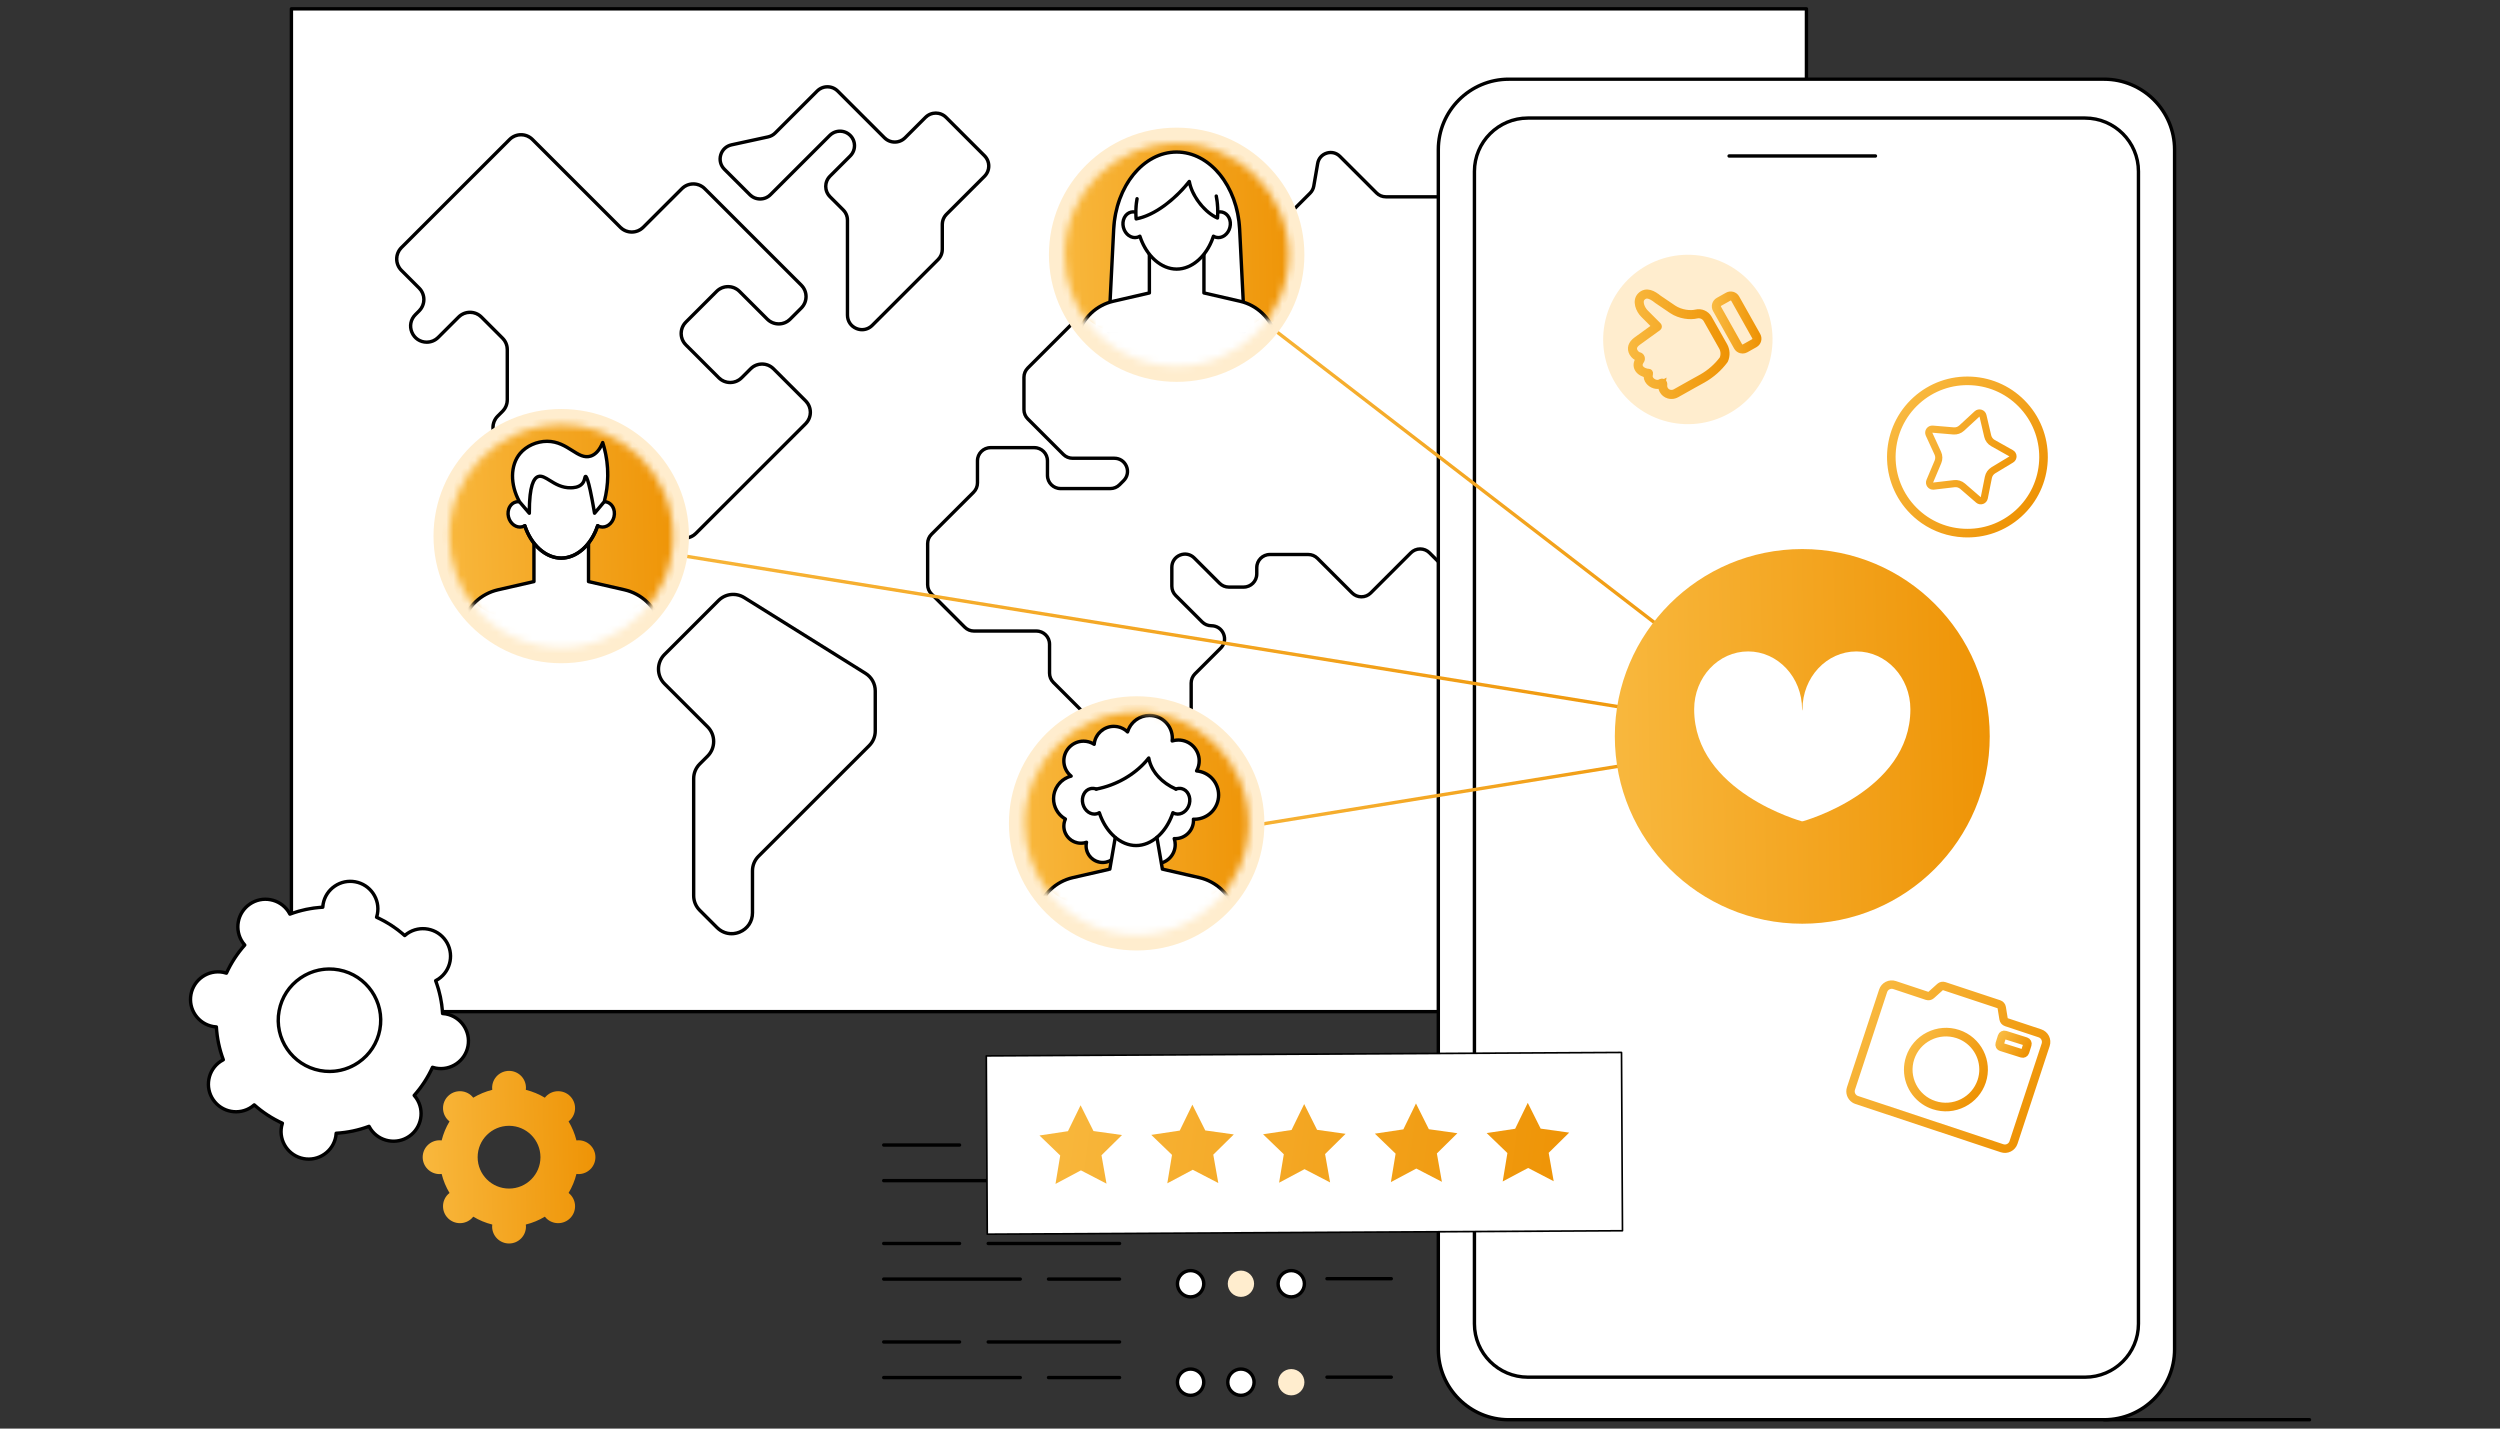 <?xml version="1.0" encoding="UTF-8"?>
<svg xmlns="http://www.w3.org/2000/svg" width="350" height="200" viewBox="0 0 350 200" fill="none">
  <rect x="0" y="0" width="350" height="200" fill="#333333" stroke="none"/>
  <path d="M252.902 141.63H40.797V1.238H252.902V141.63Z" fill="white"></path>
  <path d="M41.035 141.392H252.664V1.476H41.035V141.392ZM252.902 141.868H40.797C40.665 141.868 40.559 141.762 40.559 141.63V1.238C40.559 1.106 40.665 1 40.797 1H252.902C253.034 1 253.14 1.106 253.14 1.238V141.63C253.14 141.762 253.034 141.868 252.902 141.868Z" fill="black"></path>
  <path d="M138.685 62.908C137.802 62.908 137.084 63.627 137.084 64.508V67.607C137.084 68.153 136.862 68.688 136.475 69.074L130.578 74.969C130.275 75.271 130.109 75.672 130.109 76.099V81.856C130.109 82.283 130.275 82.684 130.578 82.987L135.233 87.64C135.536 87.942 135.938 88.108 136.365 88.108H145.097C146.242 88.108 147.174 89.04 147.174 90.184V94.241C147.174 94.668 147.34 95.071 147.643 95.373L151.371 99.098C151.764 99.49 151.979 100.012 151.979 100.566V110.779C151.979 111.66 152.697 112.378 153.581 112.378H156.155C156.576 112.378 156.989 112.207 157.287 111.909L166.056 103.145C166.355 102.848 166.525 102.436 166.525 102.015V95.633C166.525 95.078 166.742 94.557 167.133 94.165L170.728 90.573C171.195 90.107 171.328 89.439 171.074 88.83C170.822 88.221 170.256 87.842 169.595 87.842C169.041 87.842 168.519 87.626 168.127 87.234L164.427 83.536C164.034 83.143 163.818 82.623 163.818 82.068V79.416C163.818 78.56 164.31 77.824 165.1 77.497C165.892 77.169 166.76 77.343 167.365 77.947L170.906 81.486C171.208 81.788 171.61 81.954 172.038 81.954H174.108C174.99 81.954 175.709 81.237 175.709 80.355V79.469C175.709 78.323 176.64 77.392 177.787 77.392H183.148C183.703 77.392 184.225 77.608 184.618 78L189.467 82.847C189.769 83.148 190.171 83.315 190.598 83.315C191.026 83.315 191.428 83.148 191.731 82.847L197.357 77.222C197.749 76.831 198.271 76.614 198.827 76.614C199.381 76.614 199.903 76.831 200.296 77.222L205.57 82.494C206.037 82.96 206.705 83.093 207.315 82.84C207.924 82.588 208.302 82.022 208.302 81.362V78.179C208.302 77.633 208.524 77.098 208.911 76.712L224.29 61.342C224.592 61.041 224.759 60.639 224.759 60.212V52.625C224.759 51.743 224.04 51.026 223.158 51.026H220.36C219.215 51.026 218.282 50.094 218.282 48.95V46.774C218.282 46.22 218.498 45.698 218.891 45.307L222.538 41.661C223.144 41.057 224.011 40.883 224.802 41.211C225.593 41.539 226.084 42.274 226.084 43.13V45.145C226.084 45.573 226.251 45.974 226.554 46.277L229.246 48.966C229.712 49.432 230.38 49.565 230.99 49.313C231.599 49.061 231.978 48.495 231.978 47.835V41.788C231.978 41.233 232.194 40.712 232.587 40.32L237.454 35.454C237.757 35.152 237.923 34.751 237.923 34.324V24.271C237.923 23.388 237.205 22.671 236.322 22.671H226.21C225.789 22.671 225.376 22.842 225.078 23.139L221.033 27.181C220.64 27.574 220.119 27.79 219.564 27.79H194.014C193.46 27.79 192.938 27.574 192.545 27.181L187.42 22.059C186.989 21.629 186.386 21.482 185.803 21.667C185.223 21.851 184.814 22.319 184.711 22.92L184.164 26.089C184.091 26.513 183.891 26.899 183.586 27.204L172.833 37.951C172.441 38.343 171.919 38.559 171.363 38.559H157.865C157.437 38.559 157.034 38.725 156.732 39.028L144.061 51.69C143.758 51.993 143.592 52.395 143.592 52.822V57.347C143.592 57.774 143.758 58.175 144.061 58.477L149.035 63.449C149.338 63.751 149.739 63.917 150.167 63.917H156.007C156.863 63.917 157.598 64.409 157.926 65.2C158.253 65.99 158.081 66.857 157.475 67.462L156.908 68.03C156.516 68.422 155.994 68.638 155.438 68.638H148.484C147.339 68.638 146.407 67.707 146.407 66.562V64.508C146.407 63.627 145.689 62.908 144.805 62.908H138.685ZM156.155 112.855H153.581C152.435 112.855 151.503 111.923 151.503 110.779V100.566C151.503 100.139 151.336 99.737 151.034 99.435L147.305 95.709C146.913 95.317 146.697 94.796 146.697 94.241V90.184C146.697 89.302 145.979 88.584 145.097 88.584H136.365C135.811 88.584 135.289 88.369 134.897 87.976L130.24 83.324C129.848 82.932 129.632 82.41 129.632 81.856V76.099C129.632 75.546 129.848 75.024 130.24 74.631L136.139 68.738C136.436 68.44 136.607 68.028 136.607 67.607V64.508C136.607 63.364 137.539 62.432 138.685 62.432H144.805C145.951 62.432 146.883 63.364 146.883 64.508V66.562C146.883 67.444 147.602 68.161 148.484 68.161H155.438C155.866 68.161 156.268 67.996 156.57 67.692L157.138 67.126C157.605 66.659 157.738 65.991 157.486 65.381C157.233 64.772 156.666 64.394 156.007 64.394H150.167C149.611 64.394 149.091 64.178 148.698 63.785L143.724 58.815C143.332 58.422 143.115 57.902 143.115 57.347V52.822C143.115 52.267 143.332 51.746 143.724 51.354L156.395 38.69C156.787 38.299 157.309 38.082 157.865 38.082H171.363C171.785 38.082 172.197 37.911 172.496 37.614L183.249 26.868C183.484 26.633 183.638 26.335 183.694 26.008L184.241 22.838C184.374 22.059 184.905 21.451 185.659 21.212C186.414 20.973 187.198 21.164 187.757 21.723L192.883 26.845C193.185 27.147 193.587 27.314 194.014 27.314H219.564C219.991 27.314 220.394 27.147 220.696 26.845L224.741 22.803C225.127 22.415 225.663 22.195 226.21 22.195H236.322C237.469 22.195 238.401 23.126 238.401 24.271V34.324C238.401 34.877 238.184 35.399 237.791 35.792L232.923 40.656C232.621 40.958 232.455 41.361 232.455 41.788V47.835C232.455 48.691 231.963 49.426 231.173 49.754C230.381 50.08 229.513 49.908 228.908 49.303L226.216 46.614C225.824 46.221 225.608 45.699 225.608 45.145V43.13C225.608 42.47 225.229 41.904 224.619 41.652C224.011 41.4 223.342 41.533 222.875 41.998L219.228 45.643C218.925 45.945 218.759 46.347 218.759 46.774V48.95C218.759 49.831 219.478 50.549 220.36 50.549H223.158C224.303 50.549 225.235 51.48 225.235 52.625V60.212C225.235 60.766 225.02 61.287 224.627 61.68L209.249 77.048C208.951 77.346 208.78 77.758 208.78 78.179V81.362C208.78 82.218 208.288 82.954 207.497 83.281C206.706 83.608 205.838 83.435 205.233 82.83L199.958 77.56C199.656 77.258 199.254 77.092 198.827 77.092C198.399 77.092 197.997 77.258 197.694 77.56L192.068 83.183C191.676 83.576 191.154 83.791 190.598 83.791C190.043 83.791 189.522 83.576 189.129 83.183L184.28 78.337C183.978 78.035 183.576 77.868 183.148 77.868H177.787C176.904 77.868 176.186 78.586 176.186 79.469V80.355C176.186 81.499 175.254 82.431 174.108 82.431H172.038C171.483 82.431 170.961 82.215 170.569 81.823L167.027 78.284C166.562 77.818 165.894 77.684 165.283 77.938C164.674 78.19 164.295 78.756 164.295 79.416V82.068C164.295 82.495 164.461 82.896 164.764 83.199L168.464 86.896C168.766 87.199 169.169 87.366 169.595 87.366C170.452 87.366 171.188 87.856 171.515 88.647C171.843 89.438 171.671 90.305 171.065 90.909L167.471 94.501C167.169 94.803 167.002 95.206 167.002 95.633V102.015C167.002 102.561 166.781 103.096 166.394 103.483L157.624 112.247C157.238 112.633 156.702 112.855 156.155 112.855Z" fill="black"></path>
  <path d="M215.725 113.491H223.833C224.636 113.491 225.29 114.145 225.29 114.946V119.501C225.29 120.04 225.728 120.48 226.268 120.48H231.843C232.101 120.48 232.353 120.375 232.535 120.193L237.294 115.436C237.479 115.251 237.581 115.006 237.581 114.745V108.664C237.581 108.403 237.479 108.157 237.294 107.972L231.825 102.506C231.482 102.165 231.05 102.174 230.758 102.294C230.466 102.415 230.154 102.716 230.154 103.197C230.154 103.798 229.809 104.313 229.254 104.542C228.701 104.771 228.093 104.65 227.668 104.226L227.419 103.977C227.182 103.74 227.033 103.427 227 103.093L226.544 98.545C226.495 98.043 226.076 97.664 225.57 97.664H221.501C221.24 97.664 220.995 97.766 220.809 97.95L211.592 107.162C211.406 107.347 211.305 107.592 211.305 107.854V114.945C211.305 115.427 211.618 115.727 211.909 115.849C212.201 115.97 212.634 115.977 212.975 115.637L214.696 113.917C214.971 113.643 215.337 113.491 215.725 113.491ZM231.843 120.956H226.268C225.465 120.956 224.812 120.303 224.812 119.501V114.946C224.812 114.406 224.374 113.968 223.833 113.968H215.725C215.464 113.968 215.219 114.07 215.033 114.255L213.313 115.974C212.889 116.397 212.281 116.518 211.727 116.289C211.173 116.06 210.828 115.545 210.828 114.945V107.854C210.828 107.466 210.98 107.1 211.255 106.825L220.473 97.613C220.748 97.338 221.113 97.187 221.501 97.187H225.57C226.321 97.187 226.944 97.751 227.02 98.497L227.474 103.046C227.496 103.27 227.597 103.481 227.756 103.64L228.006 103.89C228.347 104.23 228.78 104.222 229.072 104.102C229.365 103.981 229.677 103.68 229.677 103.197C229.677 102.598 230.021 102.083 230.575 101.853C231.13 101.624 231.737 101.745 232.161 102.169L237.631 107.635C237.906 107.91 238.058 108.275 238.058 108.664V114.745C238.058 115.133 237.906 115.499 237.631 115.774L232.872 120.53C232.601 120.801 232.226 120.956 231.843 120.956Z" fill="black"></path>
  <path d="M102.648 83.456C101.961 83.456 101.282 83.723 100.764 84.24L93.206 91.792C92.166 92.833 92.166 94.524 93.206 95.564L99.229 101.583C99.824 102.176 100.151 102.966 100.151 103.806C100.151 104.645 99.824 105.434 99.229 106.028L98.133 107.124C97.629 107.627 97.352 108.297 97.352 109.009V125.389C97.352 126.101 97.629 126.77 98.133 127.273L100.553 129.693C101.331 130.47 102.445 130.69 103.461 130.27C104.477 129.85 105.108 128.906 105.108 127.807V121.921C105.108 121.081 105.436 120.291 106.029 119.699L121.516 104.222C122.021 103.719 122.298 103.049 122.298 102.336V96.732C122.298 95.806 121.829 94.96 121.044 94.47L104.065 83.865C103.626 83.59 103.135 83.456 102.648 83.456ZM102.42 130.958C101.61 130.958 100.826 130.638 100.217 130.029L97.796 127.611C97.202 127.017 96.875 126.228 96.875 125.389V109.009C96.875 108.169 97.202 107.38 97.796 106.786L98.892 105.691C99.396 105.187 99.673 104.517 99.673 103.806C99.673 103.094 99.396 102.424 98.892 101.92L92.869 95.901C91.643 94.676 91.643 92.682 92.869 91.456L100.427 83.903C101.468 82.862 103.068 82.679 104.318 83.46L121.296 94.067C122.222 94.644 122.774 95.641 122.774 96.732V102.336C122.774 103.176 122.447 103.966 121.853 104.559L106.367 120.035C105.863 120.539 105.586 121.209 105.586 121.921V127.807C105.586 129.102 104.842 130.214 103.644 130.711C103.243 130.876 102.828 130.958 102.42 130.958Z" fill="black"></path>
  <path d="M65.8 43.485C66.467 43.485 67.093 43.745 67.565 44.215L70.526 47.176C70.998 47.648 71.257 48.273 71.257 48.939V55.982C71.257 56.648 70.998 57.275 70.526 57.746L69.845 58.427C69.058 59.214 69.058 60.494 69.845 61.28L73.364 64.797C73.835 65.269 74.095 65.894 74.095 66.56V78.329C74.095 79.031 74.468 79.692 75.069 80.056L82.232 84.385C82.503 84.548 82.812 84.647 83.128 84.669L88.061 85.035L88.505 85.087C89.553 85.209 90.255 84.587 90.558 83.963C90.86 83.338 90.917 82.405 90.168 81.657L89.6 81.089C89.219 80.708 88.712 80.498 88.173 80.498H87.26C85.885 80.498 84.765 79.379 84.765 78.004V77.593C84.765 76.218 85.885 75.099 87.26 75.099H95.823C96.362 75.099 96.87 74.889 97.251 74.508L112.621 59.149C113.409 58.361 113.409 57.082 112.621 56.295L108.117 51.794C107.736 51.413 107.229 51.203 106.69 51.203C106.151 51.203 105.643 51.413 105.262 51.794L103.995 53.06C103.022 54.032 101.439 54.032 100.467 53.06L95.855 48.451C95.384 47.981 95.124 47.354 95.124 46.688C95.124 46.022 95.384 45.396 95.855 44.925L100.162 40.621C100.633 40.15 101.26 39.891 101.927 39.891C102.593 39.891 103.22 40.15 103.692 40.621L107.593 44.52C107.974 44.9 108.481 45.11 109.02 45.11C109.559 45.11 110.067 44.9 110.448 44.52L112.019 42.951C112.806 42.164 112.806 40.884 112.019 40.098L98.49 26.577C97.703 25.791 96.422 25.791 95.635 26.577L90.213 31.996C89.24 32.967 87.657 32.967 86.684 31.996L74.372 19.692C73.585 18.904 72.304 18.905 71.517 19.692L56.367 34.832C55.58 35.618 55.58 36.897 56.367 37.684L58.85 40.166C59.823 41.137 59.823 42.72 58.85 43.692L58.32 44.221C57.732 44.809 57.564 45.652 57.883 46.421C58.201 47.188 58.916 47.666 59.748 47.666C60.287 47.666 60.794 47.456 61.175 47.074L64.035 44.215C64.507 43.745 65.134 43.485 65.8 43.485ZM88.754 85.578C88.653 85.578 88.552 85.573 88.449 85.56L88.016 85.509L83.093 85.145C82.703 85.116 82.32 84.994 81.986 84.791L74.822 80.464C74.079 80.015 73.618 79.197 73.618 78.329V66.56C73.618 66.022 73.408 65.515 73.027 65.134L69.508 61.617C68.535 60.645 68.535 59.062 69.508 58.09L70.189 57.409C70.571 57.028 70.781 56.522 70.781 55.982V48.939C70.781 48.401 70.571 47.894 70.189 47.512L67.228 44.553C66.846 44.172 66.339 43.962 65.8 43.962C65.261 43.962 64.754 44.172 64.373 44.553L61.512 47.412C61.041 47.882 60.414 48.142 59.748 48.142C58.719 48.142 57.836 47.552 57.442 46.602C57.048 45.652 57.256 44.611 57.983 43.885L58.513 43.355C58.894 42.974 59.104 42.468 59.104 41.928C59.104 41.389 58.894 40.883 58.513 40.502L56.03 38.021C55.057 37.049 55.057 35.467 56.03 34.494L71.18 19.354C72.153 18.381 73.736 18.383 74.709 19.354L87.022 31.658C87.808 32.445 89.089 32.445 89.876 31.658L95.298 26.241C96.271 25.268 97.854 25.268 98.827 26.241L112.355 39.76C113.329 40.733 113.329 42.315 112.355 43.287L110.785 44.857C110.314 45.328 109.687 45.587 109.02 45.587C108.354 45.587 107.727 45.328 107.256 44.857L103.354 40.958C102.567 40.171 101.286 40.171 100.499 40.958L96.192 45.262C95.811 45.643 95.601 46.149 95.601 46.688C95.601 47.228 95.811 47.734 96.192 48.115L100.803 52.723C101.59 53.51 102.871 53.51 103.658 52.723L104.925 51.457C105.396 50.985 106.023 50.727 106.69 50.727C107.356 50.727 107.983 50.985 108.455 51.457L112.959 55.958C113.429 56.429 113.689 57.055 113.689 57.722C113.689 58.388 113.429 59.015 112.959 59.485L97.588 74.846C97.117 75.317 96.49 75.576 95.823 75.576H87.26C86.147 75.576 85.242 76.481 85.242 77.593V78.004C85.242 79.117 86.147 80.021 87.26 80.021H88.173C88.839 80.021 89.466 80.281 89.937 80.751L90.505 81.32C91.268 82.082 91.457 83.201 90.987 84.171C90.561 85.048 89.706 85.578 88.754 85.578Z" fill="black"></path>
  <path d="M117.6 18.127C118.206 18.127 118.776 18.363 119.205 18.792C119.633 19.22 119.869 19.789 119.869 20.395C119.869 21 119.633 21.569 119.205 21.997L116.366 24.834C115.667 25.532 115.667 26.668 116.366 27.367L118.218 29.218C118.647 29.647 118.883 30.216 118.883 30.822V44.119C118.883 44.857 119.307 45.491 119.989 45.774C120.672 46.056 121.42 45.908 121.943 45.385L131.158 36.175C131.496 35.838 131.682 35.388 131.682 34.91V31.427C131.682 30.821 131.918 30.252 132.347 29.824L137.664 24.51C138.003 24.172 138.189 23.722 138.189 23.244C138.189 22.766 138.003 22.316 137.664 21.978L132.278 16.594C131.578 15.896 130.442 15.896 129.743 16.594L126.871 19.465C125.986 20.349 124.548 20.349 123.662 19.465L117.107 12.913C116.769 12.576 116.318 12.389 115.84 12.389C115.361 12.389 114.912 12.576 114.573 12.913L108.696 18.786C108.388 19.095 108 19.307 107.574 19.398L102.469 20.51C101.818 20.651 101.318 21.117 101.13 21.755C100.943 22.393 101.112 23.056 101.583 23.525L105.154 27.093C105.491 27.432 105.942 27.618 106.42 27.618C106.899 27.618 107.349 27.432 107.687 27.093L115.995 18.792C116.424 18.363 116.994 18.127 117.6 18.127ZM120.689 46.393C120.395 46.393 120.097 46.334 119.806 46.214C118.943 45.856 118.407 45.054 118.407 44.119V30.822C118.407 30.344 118.22 29.894 117.881 29.556L116.028 27.704C115.143 26.82 115.143 25.382 116.028 24.498L118.867 21.661C119.206 21.322 119.392 20.873 119.392 20.395C119.392 19.916 119.206 19.467 118.867 19.128C118.529 18.791 118.079 18.603 117.6 18.603C117.121 18.603 116.671 18.791 116.333 19.128L108.025 27.431C107.596 27.86 107.027 28.095 106.42 28.095C105.814 28.095 105.244 27.86 104.816 27.431L101.245 23.863C100.65 23.268 100.435 22.429 100.672 21.621C100.911 20.813 101.544 20.223 102.367 20.043L107.473 18.933C107.809 18.86 108.116 18.693 108.358 18.45L114.235 12.577C114.664 12.148 115.233 11.912 115.84 11.912C116.446 11.912 117.015 12.148 117.444 12.577L124 19.128C124.699 19.826 125.836 19.826 126.533 19.128L129.406 16.258C130.291 15.374 131.73 15.373 132.615 16.258L138.002 21.64C138.43 22.069 138.666 22.638 138.666 23.244C138.666 23.85 138.43 24.419 138.002 24.847L132.684 30.161C132.346 30.5 132.16 30.948 132.16 31.427V34.91C132.16 35.516 131.924 36.085 131.495 36.513L122.279 45.723C121.84 46.162 121.274 46.393 120.689 46.393Z" fill="black"></path>
  <path d="M211.23 198.762H294.574C300.001 198.762 304.441 194.325 304.441 188.902V20.948C304.441 15.525 300.001 11.088 294.574 11.088H211.23C205.804 11.088 201.363 15.525 201.363 20.948V188.902C201.363 194.325 205.804 198.762 211.23 198.762Z" fill="white"></path>
  <path d="M211.23 11.326C205.922 11.326 201.603 15.642 201.603 20.948V188.902C201.603 194.207 205.922 198.524 211.23 198.524H294.574C299.883 198.524 304.202 194.207 304.202 188.902V20.948C304.202 15.642 299.883 11.326 294.574 11.326H211.23ZM294.574 199H211.23C205.658 199 201.125 194.47 201.125 188.902V20.948C201.125 15.379 205.658 10.85 211.23 10.85H294.574C300.146 10.85 304.679 15.379 304.679 20.948V188.902C304.679 194.47 300.146 199 294.574 199Z" fill="black"></path>
  <path d="M213.897 192.804H291.908C296.02 192.804 299.384 189.443 299.384 185.333V24C299.384 19.89 296.02 16.529 291.908 16.529H213.897C209.785 16.529 206.421 19.89 206.421 24V185.333C206.421 189.443 209.785 192.804 213.897 192.804Z" fill="white"></path>
  <path d="M213.897 16.767C209.906 16.767 206.659 20.011 206.659 24V185.333C206.659 189.321 209.906 192.566 213.897 192.566H291.908C295.899 192.566 299.145 189.321 299.145 185.333V24C299.145 20.011 295.899 16.767 291.908 16.767H213.897ZM291.908 193.042H213.897C209.643 193.042 206.181 189.584 206.181 185.333V24C206.181 19.748 209.643 16.289 213.897 16.289H291.908C296.162 16.289 299.622 19.748 299.622 24V185.333C299.622 189.584 296.162 193.042 291.908 193.042Z" fill="black"></path>
  <path d="M262.562 22.077H242.075C241.944 22.077 241.837 21.97 241.837 21.839C241.837 21.707 241.944 21.599 242.075 21.599H262.562C262.693 21.599 262.8 21.707 262.8 21.839C262.8 21.97 262.693 22.077 262.562 22.077Z" fill="black"></path>
  <path d="M252.319 103.333C252.268 103.333 252.217 103.317 252.174 103.284L164.586 35.854C164.482 35.774 164.463 35.624 164.543 35.52C164.623 35.415 164.773 35.396 164.877 35.477L252.464 102.906C252.569 102.986 252.588 103.136 252.507 103.241C252.46 103.301 252.39 103.333 252.319 103.333Z" fill="url(#paint0_linear_3522_9663)"></path>
  <path d="M252.319 103.333C252.307 103.333 252.294 103.333 252.281 103.33L78.535 75.293C78.405 75.273 78.317 75.15 78.338 75.021C78.359 74.89 78.481 74.801 78.611 74.823L252.356 102.86C252.486 102.88 252.575 103.003 252.553 103.132C252.535 103.25 252.434 103.333 252.319 103.333Z" fill="url(#paint1_linear_3522_9663)"></path>
  <path d="M159.251 118.43C159.136 118.43 159.034 118.347 159.016 118.23C158.994 118.1 159.083 117.978 159.213 117.956L252.281 102.86C252.411 102.837 252.533 102.927 252.554 103.056C252.575 103.186 252.486 103.309 252.357 103.33L159.289 118.427C159.277 118.429 159.264 118.43 159.251 118.43Z" fill="url(#paint2_linear_3522_9663)"></path>
  <path d="M278.562 103.094C278.562 117.579 266.812 129.321 252.319 129.321C237.825 129.321 226.076 117.579 226.076 103.094C226.076 88.61 237.825 76.868 252.319 76.868C266.812 76.868 278.562 88.61 278.562 103.094Z" fill="url(#paint3_linear_3522_9663)"></path>
  <path d="M323.33 199H294.574C294.442 199 294.336 198.893 294.336 198.762C294.336 198.63 294.442 198.524 294.574 198.524H323.33C323.462 198.524 323.568 198.63 323.568 198.762C323.568 198.893 323.462 199 323.33 199Z" fill="black"></path>
  <path d="M35.847 143.016C35.847 137.593 40.246 133.196 45.673 133.196C51.101 133.196 55.5 137.593 55.5 143.016C55.5 148.44 51.101 152.837 45.673 152.837C40.246 152.837 35.847 148.44 35.847 143.016Z" fill="white"></path>
  <path d="M45.674 133.434C40.387 133.434 36.085 137.732 36.085 143.016C36.085 148.3 40.387 152.598 45.674 152.598C50.961 152.598 55.262 148.3 55.262 143.016C55.262 137.732 50.961 133.434 45.674 133.434ZM45.674 153.075C40.124 153.075 35.608 148.562 35.608 143.016C35.608 137.469 40.124 132.958 45.674 132.958C51.224 132.958 55.739 137.469 55.739 143.016C55.739 148.562 51.224 153.075 45.674 153.075Z" fill="black"></path>
  <path d="M47.444 135.785C51.339 136.512 53.906 140.257 53.178 144.149C52.45 148.041 48.703 150.606 44.809 149.879C40.914 149.152 38.347 145.407 39.075 141.515C39.803 137.623 43.55 135.058 47.444 135.785ZM29.824 143.715C29.981 143.744 30.136 143.76 30.291 143.77C30.384 145.364 30.717 146.911 31.262 148.367C31.124 148.439 30.988 148.517 30.857 148.606C29.097 149.812 28.648 152.214 29.854 153.973C31.059 155.731 33.464 156.18 35.224 154.976C35.355 154.886 35.476 154.788 35.593 154.685C36.755 155.719 38.079 156.587 39.532 157.25C39.486 157.399 39.445 157.549 39.415 157.705C39.023 159.801 40.406 161.817 42.503 162.209C44.6 162.601 46.618 161.219 47.01 159.123C47.039 158.967 47.055 158.812 47.065 158.657C48.66 158.564 50.208 158.232 51.666 157.687C51.737 157.825 51.815 157.96 51.905 158.091C53.111 159.85 55.515 160.299 57.275 159.094C59.035 157.889 59.484 155.487 58.278 153.727C58.188 153.597 58.09 153.475 57.988 153.36C59.022 152.198 59.891 150.874 60.554 149.422C60.702 149.469 60.853 149.51 61.009 149.539C63.106 149.931 65.124 148.549 65.516 146.453C65.908 144.358 64.526 142.341 62.429 141.949C62.272 141.92 62.117 141.904 61.962 141.894C61.869 140.3 61.536 138.753 60.992 137.297C61.129 137.225 61.265 137.147 61.396 137.058C63.156 135.852 63.605 133.45 62.399 131.691C61.194 129.933 58.789 129.484 57.029 130.688C56.898 130.778 56.777 130.876 56.66 130.979C55.498 129.945 54.174 129.076 52.721 128.414C52.767 128.265 52.809 128.115 52.838 127.959C53.23 125.864 51.847 123.847 49.75 123.455C47.653 123.063 45.635 124.445 45.243 126.541C45.214 126.697 45.198 126.852 45.188 127.007C43.593 127.1 42.045 127.432 40.587 127.977C40.516 127.839 40.438 127.704 40.348 127.573C39.142 125.814 36.738 125.365 34.978 126.57C33.218 127.775 32.769 130.177 33.975 131.937C34.065 132.068 34.163 132.189 34.265 132.306C33.231 133.467 32.362 134.79 31.699 136.242C31.551 136.195 31.4 136.154 31.244 136.125C29.147 135.733 27.129 137.115 26.737 139.211C26.345 141.306 27.727 143.323 29.824 143.715Z" fill="white"></path>
  <path d="M46.112 135.899C44.727 135.899 43.374 136.315 42.207 137.114C40.679 138.161 39.65 139.739 39.309 141.558C38.607 145.315 41.093 148.943 44.852 149.645C46.674 149.984 48.517 149.596 50.046 148.549C51.575 147.504 52.604 145.925 52.944 144.105C53.646 140.348 51.16 136.721 47.401 136.02C46.971 135.938 46.54 135.899 46.112 135.899ZM46.142 150.241C45.685 150.241 45.224 150.199 44.765 150.113C40.747 149.362 38.09 145.486 38.84 141.47C39.204 139.526 40.304 137.839 41.937 136.721C43.571 135.603 45.542 135.187 47.488 135.55C51.505 136.301 54.163 140.178 53.413 144.193C53.049 146.137 51.949 147.824 50.316 148.943C49.068 149.796 47.623 150.241 46.142 150.241ZM35.593 154.447C35.649 154.447 35.706 154.467 35.751 154.507C36.911 155.538 38.216 156.388 39.631 157.034C39.741 157.083 39.796 157.207 39.76 157.321C39.71 157.478 39.674 157.618 39.65 157.749C39.282 159.711 40.582 161.607 42.547 161.974C43.498 162.153 44.462 161.949 45.261 161.401C46.06 160.855 46.597 160.031 46.775 159.08C46.8 158.949 46.817 158.806 46.827 158.641C46.835 158.521 46.931 158.426 47.051 158.418C48.604 158.328 50.128 158.006 51.582 157.464C51.694 157.422 51.821 157.47 51.877 157.577C51.955 157.726 52.026 157.846 52.102 157.956C52.648 158.754 53.474 159.292 54.426 159.469C55.377 159.646 56.341 159.444 57.14 158.897C58.789 157.768 59.211 155.51 58.082 153.862C58.006 153.752 57.917 153.638 57.809 153.516C57.729 153.426 57.729 153.29 57.809 153.2C58.841 152.041 59.692 150.736 60.337 149.322C60.388 149.213 60.511 149.158 60.626 149.195C60.786 149.244 60.922 149.279 61.053 149.304C63.018 149.67 64.915 148.372 65.282 146.41C65.649 144.446 64.349 142.55 62.385 142.183C62.253 142.159 62.114 142.142 61.947 142.132C61.827 142.124 61.731 142.028 61.724 141.908C61.633 140.356 61.312 138.833 60.768 137.38C60.726 137.267 60.775 137.14 60.882 137.084C61.026 137.01 61.151 136.936 61.261 136.86C62.91 135.732 63.332 133.474 62.203 131.826C61.655 131.027 60.83 130.49 59.878 130.312C58.926 130.135 57.963 130.338 57.164 130.884C57.055 130.959 56.942 131.048 56.818 131.157C56.727 131.236 56.592 131.236 56.502 131.156C55.342 130.125 54.037 129.276 52.622 128.631C52.513 128.58 52.457 128.457 52.493 128.342C52.544 128.182 52.579 128.046 52.603 127.914C52.781 126.963 52.578 126 52.031 125.202C51.483 124.405 50.658 123.867 49.706 123.689C48.755 123.51 47.791 123.714 46.992 124.262C46.194 124.808 45.656 125.633 45.478 126.584C45.453 126.715 45.436 126.857 45.426 127.022C45.418 127.142 45.322 127.237 45.202 127.245C43.65 127.336 42.125 127.657 40.671 128.199C40.558 128.241 40.431 128.194 40.376 128.087C40.3 127.942 40.227 127.817 40.151 127.707C39.604 126.909 38.779 126.372 37.827 126.194C36.874 126.016 35.912 126.219 35.113 126.767C33.464 127.895 33.042 130.153 34.172 131.801C34.247 131.911 34.336 132.025 34.444 132.147C34.524 132.238 34.523 132.373 34.444 132.463C33.411 133.622 32.561 134.926 31.916 136.341C31.866 136.45 31.742 136.505 31.627 136.469C31.467 136.419 31.332 136.384 31.2 136.359C29.236 135.991 27.338 137.291 26.971 139.254C26.794 140.205 26.997 141.169 27.544 141.966C28.091 142.764 28.916 143.302 29.868 143.48C29.868 143.48 29.868 143.48 29.868 143.48C29.999 143.505 30.142 143.522 30.306 143.532C30.426 143.539 30.522 143.635 30.529 143.756C30.62 145.307 30.942 146.831 31.485 148.284C31.527 148.396 31.479 148.523 31.372 148.578C31.224 148.656 31.103 148.727 30.992 148.803C30.193 149.349 29.656 150.174 29.478 151.125C29.3 152.076 29.503 153.04 30.05 153.837C31.18 155.485 33.44 155.908 35.089 154.779C35.199 154.703 35.312 154.614 35.435 154.506C35.48 154.466 35.537 154.447 35.593 154.447ZM43.221 162.514C42.968 162.514 42.713 162.49 42.459 162.443C40.236 162.028 38.766 159.882 39.181 157.661C39.198 157.571 39.219 157.478 39.246 157.38C37.922 156.755 36.694 155.956 35.59 154.999C35.511 155.063 35.434 155.12 35.359 155.171C33.493 156.449 30.935 155.972 29.657 154.107C29.038 153.204 28.808 152.114 29.009 151.038C29.21 149.962 29.819 149.028 30.723 148.409C30.799 148.357 30.879 148.306 30.967 148.257C30.473 146.881 30.171 145.449 30.066 143.989C29.965 143.978 29.871 143.965 29.78 143.948C28.704 143.747 27.77 143.139 27.151 142.235C26.532 141.333 26.301 140.242 26.503 139.167C26.918 136.945 29.064 135.477 31.288 135.891C31.378 135.907 31.47 135.929 31.569 135.956C32.193 134.632 32.994 133.404 33.951 132.302C33.887 132.223 33.83 132.146 33.778 132.07C33.159 131.167 32.929 130.077 33.13 129.001C33.331 127.925 33.94 126.992 34.843 126.373C36.709 125.096 39.267 125.573 40.545 127.437C40.597 127.513 40.648 127.594 40.698 127.682C42.074 127.188 43.508 126.886 44.968 126.782C44.978 126.681 44.992 126.586 45.009 126.496C45.21 125.421 45.819 124.487 46.723 123.868C47.626 123.249 48.717 123.02 49.794 123.221C50.871 123.422 51.805 124.03 52.424 124.933C53.043 125.836 53.273 126.927 53.072 128.002C53.055 128.093 53.034 128.186 53.008 128.283C54.331 128.908 55.559 129.707 56.663 130.664C56.743 130.6 56.819 130.543 56.895 130.492C58.761 129.214 61.318 129.692 62.596 131.556C63.874 133.421 63.396 135.976 61.531 137.254C61.455 137.306 61.373 137.357 61.286 137.407C61.78 138.782 62.083 140.214 62.187 141.674C62.288 141.685 62.382 141.698 62.472 141.715C64.695 142.13 66.166 144.275 65.751 146.496C65.335 148.719 63.188 150.187 60.965 149.772C60.874 149.755 60.782 149.735 60.684 149.707C60.059 151.031 59.259 152.259 58.302 153.361C58.366 153.44 58.423 153.517 58.475 153.593C59.753 155.457 59.275 158.013 57.41 159.29C56.506 159.909 55.414 160.139 54.338 159.938C53.261 159.737 52.327 159.128 51.708 158.226C51.656 158.149 51.606 158.069 51.555 157.981C50.18 158.475 48.745 158.777 47.285 158.882C47.275 158.982 47.261 159.076 47.244 159.167C47.043 160.243 46.434 161.176 45.53 161.795C44.84 162.268 44.04 162.514 43.221 162.514Z" fill="black"></path>
  <path d="M71.267 157.612C73.695 157.612 75.664 159.58 75.664 162.007C75.664 164.433 73.695 166.4 71.267 166.4C68.838 166.4 66.87 164.433 66.87 162.007C66.87 159.58 68.838 157.612 71.267 157.612ZM61.544 164.373C61.641 164.373 61.736 164.364 61.831 164.353C62.067 165.303 62.441 166.198 62.934 167.014C62.859 167.072 62.786 167.135 62.717 167.203C61.792 168.127 61.792 169.626 62.717 170.55C63.642 171.474 65.141 171.474 66.066 170.55C66.135 170.482 66.197 170.408 66.255 170.333C67.072 170.826 67.968 171.2 68.918 171.436C68.907 171.53 68.899 171.625 68.899 171.723C68.899 173.03 69.959 174.089 71.267 174.089C72.574 174.089 73.635 173.03 73.635 171.723C73.635 171.625 73.627 171.53 73.615 171.436C74.566 171.2 75.461 170.826 76.278 170.333C76.337 170.408 76.399 170.482 76.468 170.55C77.392 171.474 78.891 171.474 79.816 170.55C80.741 169.626 80.741 168.127 79.816 167.203C79.747 167.135 79.674 167.072 79.6 167.014C80.092 166.198 80.467 165.303 80.702 164.353C80.797 164.364 80.892 164.373 80.99 164.373C82.297 164.373 83.358 163.312 83.358 162.007C83.358 160.7 82.297 159.64 80.99 159.64C80.892 159.64 80.797 159.648 80.702 159.659C80.467 158.709 80.092 157.814 79.6 156.998C79.674 156.94 79.747 156.877 79.816 156.809C80.741 155.885 80.741 154.386 79.816 153.462C78.891 152.538 77.392 152.538 76.468 153.462C76.399 153.531 76.337 153.604 76.278 153.679C75.461 153.186 74.566 152.812 73.615 152.576C73.627 152.482 73.635 152.387 73.635 152.289C73.635 150.982 72.574 149.923 71.267 149.923C69.959 149.923 68.899 150.982 68.899 152.289C68.899 152.387 68.907 152.482 68.918 152.576C67.968 152.812 67.072 153.186 66.255 153.679C66.197 153.604 66.135 153.531 66.066 153.462C65.141 152.538 63.642 152.538 62.717 153.462C61.792 154.386 61.792 155.885 62.717 156.809C62.786 156.877 62.859 156.94 62.934 156.998C62.441 157.814 62.067 158.709 61.831 159.659C61.736 159.648 61.641 159.64 61.544 159.64C60.236 159.64 59.176 160.7 59.176 162.007C59.176 163.312 60.236 164.373 61.544 164.373Z" fill="url(#paint4_linear_3522_9663)"></path>
  <path d="M177.015 115.273C177.015 125.1 169.009 133.068 159.133 133.068C149.256 133.068 141.251 125.1 141.251 115.273C141.251 105.444 149.256 97.478 159.133 97.478C169.009 97.478 177.015 105.444 177.015 115.273Z" fill="#FFEDCE"></path>
  <mask id="mask0_3522_9663" style="mask-type:luminance" maskUnits="userSpaceOnUse" x="143" y="99" width="32" height="32">
    <path d="M174.796 115.273C174.796 123.881 167.783 130.859 159.133 130.859C154.228 130.859 149.851 128.616 146.978 125.104C144.785 122.422 143.471 119.001 143.471 115.273C143.471 106.665 150.483 99.686 159.133 99.686C167.783 99.686 174.796 106.665 174.796 115.273Z" fill="white"></path>
  </mask>
  <g mask="url(#mask0_3522_9663)">
    <path d="M175.799 115.273C175.799 119.213 174.43 122.835 172.14 125.687C171.964 125.905 170.986 124.229 170.799 124.403C167.747 127.235 164.091 126.032 159.133 126.032C154.178 126.032 150.195 127.69 147.142 124.68C147.02 124.558 146.434 126.061 146.317 125.921C143.912 123.034 142.467 119.322 142.467 115.273C142.467 106.074 149.929 98.617 159.133 98.617C168.337 98.617 175.799 106.074 175.799 115.273Z" fill="url(#paint5_linear_3522_9663)"></path>
  </g>
  <mask id="mask1_3522_9663" style="mask-type:luminance" maskUnits="userSpaceOnUse" x="143" y="99" width="32" height="32">
    <path d="M174.796 115.273C174.796 123.881 167.783 130.859 159.133 130.859C154.228 130.859 149.851 128.616 146.978 125.104C144.785 122.422 143.471 119.001 143.471 115.273C143.471 106.665 150.483 99.686 159.133 99.686C167.783 99.686 174.796 106.665 174.796 115.273Z" fill="white"></path>
  </mask>
  <g mask="url(#mask1_3522_9663)">
    <path d="M167.52 107.929C167.754 107.511 167.887 107.03 167.887 106.517C167.887 104.908 166.58 103.604 164.969 103.604C164.668 103.604 164.378 103.649 164.105 103.734C164.119 103.609 164.129 103.484 164.129 103.355C164.129 101.593 162.698 100.163 160.931 100.163C159.471 100.163 158.244 101.139 157.859 102.472C157.362 101.989 156.684 101.689 155.933 101.689C154.491 101.689 153.309 102.795 153.187 104.202C152.757 103.926 152.246 103.763 151.696 103.763C150.172 103.763 148.937 104.996 148.937 106.517C148.937 107.382 149.338 108.153 149.962 108.658C148.546 109.019 147.498 110.297 147.498 111.824C147.498 113.041 148.165 114.101 149.154 114.665C149.016 114.967 148.937 115.301 148.937 115.654C148.937 116.977 150.011 118.048 151.336 118.048C151.609 118.048 151.87 118.001 152.115 117.916C152.077 118.083 152.055 118.254 152.055 118.43C152.055 119.709 153.093 120.746 154.374 120.746C155.655 120.746 156.693 119.709 156.693 118.43C156.693 117.152 159.172 116.772 159.172 118.248C159.172 119.724 160.371 120.921 161.85 120.921C163.33 120.921 164.529 119.724 164.529 118.248C164.529 117.952 164.479 117.669 164.39 117.403C164.437 117.406 164.482 117.41 164.529 117.41C165.943 117.41 167.088 116.266 167.088 114.856C167.088 114.8 167.083 114.745 167.079 114.69C167.123 114.692 167.164 114.696 167.208 114.696C169.085 114.696 170.606 113.178 170.606 111.305C170.606 109.538 169.25 108.087 167.52 107.929Z" fill="white"></path>
  </g>
  <mask id="mask2_3522_9663" style="mask-type:luminance" maskUnits="userSpaceOnUse" x="143" y="99" width="32" height="32">
    <path d="M174.796 115.273C174.796 123.881 167.783 130.859 159.133 130.859C154.228 130.859 149.851 128.616 146.978 125.104C144.785 122.422 143.471 119.001 143.471 115.273C143.471 106.665 150.483 99.686 159.133 99.686C167.783 99.686 174.796 106.665 174.796 115.273Z" fill="white"></path>
  </mask>
  <g mask="url(#mask2_3522_9663)">
    <path d="M158.119 117.057C158.891 117.057 159.41 117.537 159.41 118.249C159.41 119.59 160.505 120.683 161.85 120.683C163.196 120.683 164.29 119.59 164.29 118.249C164.29 117.989 164.248 117.73 164.165 117.478C164.139 117.404 164.153 117.321 164.201 117.259C164.249 117.196 164.324 117.16 164.404 117.166L164.45 117.168C164.476 117.17 164.503 117.172 164.53 117.172C165.808 117.172 166.85 116.133 166.85 114.857C166.85 114.819 166.847 114.781 166.844 114.743L166.841 114.705C166.837 114.638 166.862 114.572 166.908 114.524C166.956 114.476 167.019 114.45 167.088 114.452L167.146 114.455C167.167 114.457 167.188 114.458 167.208 114.458C168.95 114.458 170.367 113.044 170.367 111.306C170.367 109.665 169.134 108.316 167.498 108.167C167.418 108.159 167.347 108.112 167.31 108.04C167.272 107.969 167.273 107.883 167.312 107.813C167.533 107.418 167.649 106.97 167.649 106.517C167.649 105.042 166.447 103.842 164.969 103.842C164.699 103.842 164.432 103.882 164.176 103.961C164.098 103.985 164.014 103.969 163.953 103.917C163.891 103.866 163.858 103.786 163.868 103.706C163.883 103.576 163.891 103.461 163.891 103.356C163.891 101.727 162.564 100.401 160.931 100.401C159.62 100.401 158.45 101.28 158.089 102.538C158.065 102.62 158.001 102.681 157.92 102.703C157.84 102.724 157.753 102.702 157.693 102.643C157.219 102.181 156.594 101.927 155.933 101.927C154.638 101.927 153.535 102.935 153.425 104.223C153.417 104.306 153.367 104.38 153.293 104.417C153.217 104.453 153.128 104.448 153.058 104.404C152.649 104.141 152.178 104.002 151.696 104.002C150.307 104.002 149.176 105.13 149.176 106.517C149.176 107.278 149.517 107.992 150.113 108.473C150.183 108.529 150.215 108.62 150.195 108.709C150.177 108.797 150.109 108.866 150.022 108.888C148.676 109.233 147.736 110.439 147.736 111.824C147.736 112.908 148.324 113.917 149.271 114.457C149.379 114.519 149.422 114.651 149.37 114.764C149.241 115.047 149.176 115.347 149.176 115.654C149.176 116.843 150.145 117.81 151.336 117.81C151.572 117.81 151.808 117.77 152.038 117.691C152.119 117.663 152.21 117.682 152.275 117.74C152.339 117.797 152.367 117.886 152.347 117.969C152.312 118.125 152.294 118.281 152.294 118.43C152.294 119.575 153.228 120.507 154.374 120.507C155.522 120.507 156.455 119.575 156.455 118.43C156.455 117.582 157.319 117.057 158.119 117.057ZM161.85 121.16C160.242 121.16 158.933 119.854 158.933 118.249C158.933 117.604 158.364 117.534 158.119 117.534C157.545 117.534 156.931 117.895 156.931 118.43C156.931 119.838 155.785 120.984 154.374 120.984C152.965 120.984 151.817 119.838 151.817 118.43C151.817 118.368 151.82 118.304 151.824 118.24C151.663 118.271 151.5 118.286 151.336 118.286C149.882 118.286 148.699 117.106 148.699 115.654C148.699 115.349 148.752 115.049 148.856 114.762C147.866 114.117 147.26 113.009 147.26 111.824C147.26 110.362 148.163 109.072 149.503 108.555C148.988 108.004 148.699 107.282 148.699 106.517C148.699 104.868 150.043 103.525 151.696 103.525C152.15 103.525 152.595 103.629 153.002 103.826C153.29 102.468 154.514 101.45 155.933 101.45C156.597 101.45 157.229 101.666 157.75 102.063C158.271 100.789 159.531 99.925 160.931 99.925C162.826 99.925 164.367 101.464 164.367 103.356C164.367 103.378 164.367 103.401 164.367 103.423C164.564 103.386 164.766 103.366 164.969 103.366C166.709 103.366 168.126 104.779 168.126 106.517C168.126 106.937 168.041 107.352 167.878 107.738C169.591 108.053 170.844 109.531 170.844 111.306C170.844 113.267 169.276 114.871 167.325 114.933C167.286 116.38 166.14 117.555 164.703 117.643C164.746 117.843 164.768 118.045 164.768 118.249C164.768 119.854 163.459 121.16 161.85 121.16Z" fill="black"></path>
  </g>
  <mask id="mask3_3522_9663" style="mask-type:luminance" maskUnits="userSpaceOnUse" x="143" y="99" width="32" height="32">
    <path d="M174.796 115.273C174.796 123.881 167.783 130.859 159.133 130.859C154.228 130.859 149.851 128.616 146.978 125.104C144.785 122.422 143.471 119.001 143.471 115.273C143.471 106.665 150.483 99.686 159.133 99.686C167.783 99.686 174.796 106.665 174.796 115.273Z" fill="white"></path>
  </mask>
  <g mask="url(#mask3_3522_9663)">
    <path d="M167.913 122.869L159.054 120.832L150.195 122.869C147.813 123.416 145.914 125.209 145.235 127.552L143.312 137.689H174.796L172.873 127.552C172.193 125.209 170.295 123.416 167.913 122.869Z" fill="white"></path>
  </g>
  <mask id="mask4_3522_9663" style="mask-type:luminance" maskUnits="userSpaceOnUse" x="143" y="99" width="32" height="32">
    <path d="M174.796 115.273C174.796 123.881 167.783 130.859 159.133 130.859C154.228 130.859 149.851 128.616 146.978 125.104C144.785 122.422 143.471 119.001 143.471 115.273C143.471 106.665 150.483 99.686 159.133 99.686C167.783 99.686 174.796 106.665 174.796 115.273Z" fill="white"></path>
  </mask>
  <g mask="url(#mask4_3522_9663)">
    <path d="M143.601 137.451H174.508L172.639 127.597C171.989 125.36 170.155 123.628 167.859 123.1L159.054 121.077L150.249 123.1C147.953 123.628 146.119 125.36 145.465 127.62L143.601 137.451ZM174.796 137.928H143.313C143.242 137.928 143.175 137.896 143.13 137.841C143.084 137.786 143.066 137.715 143.079 137.644L145.001 127.508C145.71 125.062 147.677 123.203 150.142 122.636L159.001 120.6C159.036 120.592 159.072 120.592 159.108 120.6L167.966 122.636C170.431 123.203 172.399 125.062 173.102 127.487L175.03 137.644C175.043 137.715 175.024 137.786 174.979 137.841C174.933 137.896 174.866 137.928 174.796 137.928Z" fill="black"></path>
  </g>
  <mask id="mask5_3522_9663" style="mask-type:luminance" maskUnits="userSpaceOnUse" x="143" y="99" width="32" height="32">
    <path d="M174.796 115.273C174.796 123.881 167.783 130.859 159.133 130.859C154.228 130.859 149.851 128.616 146.978 125.104C144.785 122.422 143.471 119.001 143.471 115.273C143.471 106.665 150.483 99.686 159.133 99.686C167.783 99.686 174.796 106.665 174.796 115.273Z" fill="white"></path>
  </mask>
  <g mask="url(#mask5_3522_9663)">
    <path d="M155.28 122.228L156.462 115.358H161.647L162.815 122.151L155.28 122.228Z" fill="white"></path>
  </g>
  <mask id="mask6_3522_9663" style="mask-type:luminance" maskUnits="userSpaceOnUse" x="143" y="99" width="32" height="32">
    <path d="M174.796 115.273C174.796 123.881 167.783 130.859 159.133 130.859C154.228 130.859 149.851 128.616 146.978 125.104C144.785 122.422 143.471 119.001 143.471 115.273C143.471 106.665 150.483 99.686 159.133 99.686C167.783 99.686 174.796 106.665 174.796 115.273Z" fill="white"></path>
  </mask>
  <g mask="url(#mask6_3522_9663)">
    <path d="M165.451 110.411C165.174 110.343 164.891 110.369 164.63 110.469C164.408 106.942 161.997 104.549 159.054 104.549C156.111 104.549 153.7 106.942 153.478 110.469C153.216 110.369 152.934 110.343 152.657 110.411C151.83 110.617 151.357 111.571 151.599 112.544C151.841 113.516 152.707 114.138 153.533 113.933C153.667 113.9 153.79 113.846 153.903 113.776C154.754 116.382 156.74 118.377 159.054 118.377C161.368 118.377 163.354 116.382 164.205 113.776C164.319 113.846 164.441 113.9 164.574 113.933C165.4 114.138 166.266 113.516 166.509 112.544C166.751 111.571 166.278 110.617 165.451 110.411Z" fill="white"></path>
  </g>
  <mask id="mask7_3522_9663" style="mask-type:luminance" maskUnits="userSpaceOnUse" x="143" y="99" width="32" height="32">
    <path d="M174.796 115.273C174.796 123.881 167.783 130.859 159.133 130.859C154.228 130.859 149.851 128.616 146.978 125.104C144.785 122.422 143.471 119.001 143.471 115.273C143.471 106.665 150.483 99.686 159.133 99.686C167.783 99.686 174.796 106.665 174.796 115.273Z" fill="white"></path>
  </mask>
  <g mask="url(#mask7_3522_9663)">
    <path d="M153.478 110.469C153.216 110.369 152.934 110.343 152.657 110.411C151.83 110.617 151.357 111.571 151.599 112.544C151.841 113.516 152.707 114.138 153.533 113.933C153.667 113.9 153.79 113.846 153.903 113.776C154.754 116.382 156.74 118.377 159.054 118.377C161.368 118.377 163.354 116.382 164.205 113.776C164.319 113.846 164.441 113.9 164.574 113.933C165.4 114.138 166.266 113.516 166.509 112.544C166.751 111.571 166.278 110.617 165.451 110.411C165.174 110.343 164.891 110.369 164.63 110.469H153.478Z" fill="white"></path>
  </g>
  <mask id="mask8_3522_9663" style="mask-type:luminance" maskUnits="userSpaceOnUse" x="143" y="99" width="32" height="32">
    <path d="M174.796 115.273C174.796 123.881 167.783 130.859 159.133 130.859C154.228 130.859 149.851 128.616 146.978 125.104C144.785 122.422 143.471 119.001 143.471 115.273C143.471 106.665 150.483 99.686 159.133 99.686C167.783 99.686 174.796 106.665 174.796 115.273Z" fill="white"></path>
  </mask>
  <g mask="url(#mask8_3522_9663)">
    <path d="M159.054 118.615C156.838 118.615 154.74 116.816 153.765 114.11C153.707 114.132 153.649 114.15 153.59 114.165C152.64 114.402 151.642 113.7 151.368 112.602C151.237 112.077 151.289 111.537 151.514 111.085C151.744 110.618 152.131 110.297 152.6 110.181C152.913 110.103 153.246 110.126 153.563 110.247C153.686 110.294 153.747 110.432 153.701 110.555C153.653 110.678 153.515 110.74 153.392 110.692C153.167 110.607 152.932 110.589 152.715 110.643C152.383 110.726 152.109 110.957 151.941 111.297C151.766 111.648 151.727 112.07 151.831 112.487C152.041 113.33 152.779 113.875 153.476 113.702C153.579 113.677 153.68 113.634 153.779 113.573C153.842 113.535 153.917 113.528 153.986 113.554C154.054 113.579 154.107 113.634 154.13 113.703C154.997 116.356 156.976 118.138 159.054 118.138C161.132 118.138 163.111 116.356 163.979 113.703C164.001 113.634 164.054 113.579 164.123 113.554C164.191 113.529 164.267 113.535 164.329 113.573C164.428 113.634 164.53 113.677 164.632 113.702C165.328 113.875 166.067 113.33 166.277 112.487C166.381 112.07 166.342 111.648 166.167 111.297C165.999 110.957 165.725 110.726 165.394 110.643C165.175 110.589 164.941 110.607 164.716 110.692C164.594 110.74 164.455 110.678 164.407 110.555C164.361 110.432 164.423 110.294 164.545 110.247C164.862 110.126 165.195 110.102 165.509 110.181C165.977 110.297 166.364 110.618 166.594 111.085C166.82 111.537 166.872 112.077 166.741 112.602C166.467 113.7 165.47 114.401 164.517 114.165C164.458 114.15 164.401 114.132 164.344 114.11C163.368 116.816 161.27 118.615 159.054 118.615Z" fill="black"></path>
  </g>
  <mask id="mask9_3522_9663" style="mask-type:luminance" maskUnits="userSpaceOnUse" x="143" y="99" width="32" height="32">
    <path d="M174.796 115.273C174.796 123.881 167.783 130.859 159.133 130.859C154.228 130.859 149.851 128.616 146.978 125.104C144.785 122.422 143.471 119.001 143.471 115.273C143.471 106.665 150.483 99.686 159.133 99.686C167.783 99.686 174.796 106.665 174.796 115.273Z" fill="white"></path>
  </mask>
  <g mask="url(#mask9_3522_9663)">
    <path d="M153.478 110.469C156.266 109.946 159.081 108.353 160.825 106.12C161.166 108.103 162.787 109.656 164.63 110.469H153.478Z" fill="white"></path>
  </g>
  <mask id="mask10_3522_9663" style="mask-type:luminance" maskUnits="userSpaceOnUse" x="143" y="99" width="32" height="32">
    <path d="M174.796 115.273C174.796 123.881 167.783 130.859 159.133 130.859C154.228 130.859 149.851 128.616 146.978 125.104C144.785 122.422 143.471 119.001 143.471 115.273C143.471 106.665 150.483 99.686 159.133 99.686C167.783 99.686 174.796 106.665 174.796 115.273Z" fill="white"></path>
  </mask>
  <g mask="url(#mask10_3522_9663)">
    <path d="M164.63 110.708C164.598 110.708 164.565 110.702 164.534 110.688C162.576 109.822 161.176 108.336 160.7 106.647C158.95 108.679 156.304 110.182 153.522 110.704C153.392 110.728 153.268 110.644 153.244 110.514C153.219 110.385 153.305 110.261 153.433 110.236C156.277 109.702 158.969 108.109 160.636 105.973C160.695 105.899 160.791 105.865 160.883 105.888C160.974 105.911 161.044 105.986 161.06 106.079C161.358 107.809 162.728 109.369 164.727 110.252C164.847 110.305 164.902 110.446 164.849 110.567C164.809 110.655 164.721 110.708 164.63 110.708Z" fill="black"></path>
  </g>
  <mask id="mask11_3522_9663" style="mask-type:luminance" maskUnits="userSpaceOnUse" x="143" y="99" width="32" height="32">
    <path d="M174.796 115.273C174.796 123.881 167.783 130.859 159.133 130.859C154.228 130.859 149.851 128.616 146.978 125.104C144.785 122.422 143.471 119.001 143.471 115.273C143.471 106.665 150.483 99.686 159.133 99.686C167.783 99.686 174.796 106.665 174.796 115.273Z" fill="white"></path>
  </mask>
  <g mask="url(#mask11_3522_9663)">
    <path d="M162.734 121.917C162.619 121.917 162.518 121.834 162.499 121.719L161.734 117.278C161.713 117.148 161.799 117.025 161.929 117.003C162.06 116.981 162.182 117.068 162.204 117.197L162.969 121.637C162.99 121.767 162.904 121.891 162.774 121.912C162.76 121.914 162.747 121.917 162.734 121.917Z" fill="black"></path>
  </g>
  <mask id="mask12_3522_9663" style="mask-type:luminance" maskUnits="userSpaceOnUse" x="143" y="99" width="32" height="32">
    <path d="M174.796 115.273C174.796 123.881 167.783 130.859 159.133 130.859C154.228 130.859 149.851 128.616 146.978 125.104C144.785 122.422 143.471 119.001 143.471 115.273C143.471 106.665 150.483 99.686 159.133 99.686C167.783 99.686 174.796 106.665 174.796 115.273Z" fill="white"></path>
  </mask>
  <g mask="url(#mask12_3522_9663)">
    <path d="M155.375 121.917C155.362 121.917 155.348 121.914 155.335 121.912C155.205 121.891 155.118 121.767 155.14 121.637L155.896 117.239C155.918 117.11 156.043 117.023 156.171 117.045C156.301 117.067 156.388 117.19 156.366 117.32L155.61 121.719C155.59 121.834 155.489 121.917 155.375 121.917Z" fill="black"></path>
  </g>
  <path d="M96.455 75.058C96.455 84.886 88.449 92.853 78.573 92.853C68.697 92.853 60.691 84.886 60.691 75.058C60.691 65.23 68.697 57.263 78.573 57.263C88.449 57.263 96.455 65.23 96.455 75.058Z" fill="#FFEDCE"></path>
  <mask id="mask13_3522_9663" style="mask-type:luminance" maskUnits="userSpaceOnUse" x="62" y="59" width="33" height="32">
    <path d="M94.235 75.058C94.235 83.665 87.223 90.644 78.573 90.644C73.669 90.644 69.291 88.4 66.419 84.889C64.226 82.207 62.911 78.785 62.911 75.058C62.911 66.45 69.923 59.471 78.573 59.471C87.223 59.471 94.235 66.45 94.235 75.058Z" fill="white"></path>
  </mask>
  <g mask="url(#mask13_3522_9663)">
    <path d="M95.24 75.059C95.24 78.999 93.87 82.621 91.58 85.473C91.405 85.691 90.426 84.015 90.24 84.188C87.187 87.021 83.532 85.818 78.573 85.818C73.619 85.818 69.635 87.474 66.582 84.464C66.46 84.344 65.874 85.847 65.757 85.706C63.353 82.82 61.907 79.107 61.907 75.059C61.907 65.86 69.369 58.403 78.573 58.403C87.778 58.403 95.24 65.86 95.24 75.059Z" fill="url(#paint6_linear_3522_9663)"></path>
  </g>
  <mask id="mask14_3522_9663" style="mask-type:luminance" maskUnits="userSpaceOnUse" x="62" y="59" width="33" height="32">
    <path d="M94.235 75.058C94.235 83.665 87.223 90.644 78.573 90.644C73.669 90.644 69.291 88.4 66.419 84.889C64.226 82.207 62.911 78.785 62.911 75.058C62.911 66.45 69.923 59.471 78.573 59.471C87.223 59.471 94.235 66.45 94.235 75.058Z" fill="white"></path>
  </mask>
  <g mask="url(#mask14_3522_9663)">
    <path d="M92.392 87.246C91.713 84.908 89.814 83.12 87.432 82.575L82.393 81.419V75.086H74.754V81.419L69.715 82.575C67.332 83.12 65.434 84.908 64.754 87.246L62.832 97.351H94.314L92.392 87.246Z" fill="white"></path>
  </g>
  <mask id="mask15_3522_9663" style="mask-type:luminance" maskUnits="userSpaceOnUse" x="62" y="59" width="33" height="32">
    <path d="M94.235 75.058C94.235 83.665 87.223 90.644 78.573 90.644C73.669 90.644 69.291 88.4 66.419 84.889C64.226 82.207 62.911 78.785 62.911 75.058C62.911 66.45 69.923 59.471 78.573 59.471C87.223 59.471 94.235 66.45 94.235 75.058Z" fill="white"></path>
  </mask>
  <g mask="url(#mask15_3522_9663)">
    <path d="M63.12 97.113H94.026L92.16 87.301C91.502 85.054 89.671 83.332 87.379 82.806L82.339 81.652C82.231 81.627 82.154 81.531 82.154 81.419V75.325H74.992V81.419C74.992 81.531 74.915 81.627 74.807 81.652L69.768 82.806C67.471 83.333 65.638 85.059 64.983 87.312L63.12 97.113ZM94.314 97.589H62.832C62.761 97.589 62.694 97.558 62.648 97.504C62.603 97.449 62.584 97.376 62.598 97.307L64.52 87.201C65.228 84.76 67.196 82.907 69.661 82.342L74.515 81.23V75.087C74.515 74.955 74.622 74.849 74.754 74.849H82.393C82.525 74.849 82.631 74.955 82.631 75.087V81.23L87.485 82.342C89.95 82.907 91.918 84.76 92.621 87.179C92.623 87.186 92.625 87.194 92.626 87.201L94.549 97.307C94.562 97.376 94.543 97.449 94.498 97.504C94.453 97.558 94.385 97.589 94.314 97.589Z" fill="black"></path>
  </g>
  <mask id="mask16_3522_9663" style="mask-type:luminance" maskUnits="userSpaceOnUse" x="62" y="59" width="33" height="32">
    <path d="M94.235 75.058C94.235 83.665 87.223 90.644 78.573 90.644C73.669 90.644 69.291 88.4 66.419 84.889C64.226 82.207 62.911 78.785 62.911 75.058C62.911 66.45 69.923 59.471 78.573 59.471C87.223 59.471 94.235 66.45 94.235 75.058Z" fill="white"></path>
  </mask>
  <g mask="url(#mask16_3522_9663)">
    <path d="M84.909 70.271C84.634 70.203 84.355 70.229 84.096 70.328C83.876 66.845 81.489 64.482 78.573 64.482C75.658 64.482 73.27 66.845 73.05 70.328C72.791 70.229 72.512 70.203 72.237 70.271C71.419 70.474 70.95 71.416 71.19 72.376C71.43 73.337 72.287 73.951 73.106 73.748C73.238 73.715 73.359 73.662 73.472 73.594C74.315 76.167 76.281 78.136 78.573 78.136C80.865 78.136 82.832 76.167 83.675 73.594C83.787 73.662 83.909 73.715 84.04 73.748C84.859 73.951 85.716 73.337 85.956 72.376C86.196 71.416 85.727 70.474 84.909 70.271Z" fill="white"></path>
  </g>
  <mask id="mask17_3522_9663" style="mask-type:luminance" maskUnits="userSpaceOnUse" x="62" y="59" width="33" height="32">
    <path d="M94.235 75.058C94.235 83.665 87.223 90.644 78.573 90.644C73.669 90.644 69.291 88.4 66.419 84.889C64.226 82.207 62.911 78.785 62.911 75.058C62.911 66.45 69.923 59.471 78.573 59.471C87.223 59.471 94.235 66.45 94.235 75.058Z" fill="white"></path>
  </mask>
  <g mask="url(#mask17_3522_9663)">
    <path d="M73.472 73.356C73.499 73.356 73.528 73.361 73.554 73.37C73.623 73.396 73.675 73.452 73.698 73.52C74.556 76.139 76.515 77.898 78.573 77.898C80.631 77.898 82.59 76.139 83.448 73.52C83.471 73.452 83.524 73.396 83.592 73.37C83.66 73.346 83.737 73.353 83.798 73.39C83.896 73.449 83.997 73.493 84.098 73.518C84.789 73.687 85.517 73.15 85.725 72.319C85.837 71.87 85.778 71.406 85.561 71.045C85.393 70.767 85.141 70.575 84.852 70.503C84.636 70.449 84.403 70.466 84.181 70.551C84.11 70.578 84.031 70.569 83.967 70.528C83.903 70.488 83.863 70.419 83.858 70.343C83.652 67.085 81.43 64.721 78.573 64.721C75.716 64.721 73.494 67.085 73.288 70.343C73.284 70.419 73.243 70.488 73.179 70.528C73.116 70.569 73.036 70.578 72.965 70.551C72.742 70.466 72.51 70.449 72.295 70.503C72.005 70.575 71.753 70.767 71.585 71.045C71.369 71.406 71.309 71.87 71.421 72.319C71.629 73.151 72.359 73.689 73.048 73.518C73.15 73.492 73.249 73.451 73.348 73.39C73.386 73.367 73.429 73.356 73.472 73.356ZM78.573 78.374C76.379 78.374 74.3 76.598 73.334 73.927C73.277 73.948 73.22 73.966 73.163 73.98C72.22 74.214 71.23 73.52 70.959 72.434C70.816 71.863 70.895 71.267 71.177 70.8C71.41 70.412 71.767 70.143 72.18 70.04C72.393 69.987 72.616 69.982 72.836 70.022C73.169 66.657 75.543 64.244 78.573 64.244C81.603 64.244 83.977 66.657 84.31 70.022C84.531 69.982 84.753 69.987 84.966 70.04C85.38 70.143 85.736 70.412 85.97 70.8C86.251 71.267 86.331 71.863 86.188 72.434C85.916 73.52 84.926 74.214 83.983 73.98C83.926 73.966 83.869 73.948 83.813 73.927C82.847 76.598 80.768 78.374 78.573 78.374Z" fill="black"></path>
  </g>
  <mask id="mask18_3522_9663" style="mask-type:luminance" maskUnits="userSpaceOnUse" x="62" y="59" width="33" height="32">
    <path d="M94.235 75.058C94.235 83.665 87.223 90.644 78.573 90.644C73.669 90.644 69.291 88.4 66.419 84.889C64.226 82.207 62.911 78.785 62.911 75.058C62.911 66.45 69.923 59.471 78.573 59.471C87.223 59.471 94.235 66.45 94.235 75.058Z" fill="white"></path>
  </mask>
  <g mask="url(#mask18_3522_9663)">
    <path d="M78.573 78.374C76.309 78.374 74.168 76.483 73.245 73.668C73.204 73.543 73.272 73.408 73.397 73.368C73.523 73.327 73.657 73.395 73.698 73.52C74.556 76.139 76.515 77.898 78.573 77.898C80.631 77.898 82.59 76.139 83.448 73.52C83.489 73.395 83.623 73.325 83.749 73.368C83.874 73.408 83.942 73.543 83.901 73.668C82.979 76.483 80.838 78.374 78.573 78.374Z" fill="black"></path>
  </g>
  <mask id="mask19_3522_9663" style="mask-type:luminance" maskUnits="userSpaceOnUse" x="62" y="59" width="33" height="32">
    <path d="M94.235 75.058C94.235 83.665 87.223 90.644 78.573 90.644C73.669 90.644 69.291 88.4 66.419 84.889C64.226 82.207 62.911 78.785 62.911 75.058C62.911 66.45 69.923 59.471 78.573 59.471C87.223 59.471 94.235 66.45 94.235 75.058Z" fill="white"></path>
  </mask>
  <g mask="url(#mask19_3522_9663)">
    <path d="M72.811 63.484C71.421 65.136 71.392 67.833 72.733 70.25C73.19 70.785 73.648 71.32 74.106 71.856C74.092 67.952 74.742 66.9 75.374 66.708C76.417 66.391 77.652 68.337 79.914 68.29C80.258 68.282 81.03 68.255 81.502 67.729C81.908 67.276 81.847 66.72 81.969 66.708C82.171 66.689 82.536 67.752 83.238 71.856C83.69 71.316 84.142 70.777 84.594 70.237C84.841 69.301 85.068 68.071 85.083 66.624C85.104 64.666 84.73 63.059 84.379 61.959C84.082 62.687 83.576 63.565 82.705 63.852C80.88 64.453 79.51 61.777 76.585 61.783C75.2 61.786 73.721 62.403 72.811 63.484Z" fill="white"></path>
  </g>
  <mask id="mask20_3522_9663" style="mask-type:luminance" maskUnits="userSpaceOnUse" x="62" y="59" width="33" height="32">
    <path d="M94.235 75.058C94.235 83.665 87.223 90.644 78.573 90.644C73.669 90.644 69.291 88.4 66.419 84.889C64.226 82.207 62.911 78.785 62.911 75.058C62.911 66.45 69.923 59.471 78.573 59.471C87.223 59.471 94.235 66.45 94.235 75.058Z" fill="white"></path>
  </mask>
  <g mask="url(#mask20_3522_9663)">
    <path d="M82.015 66.466C82.293 66.466 82.595 66.786 83.385 71.308L84.377 70.126C84.675 68.98 84.832 67.802 84.845 66.62C84.859 65.272 84.685 63.931 84.328 62.627C83.916 63.387 83.397 63.874 82.78 64.077C81.775 64.409 80.897 63.853 79.969 63.266C79.048 62.683 78.004 62.022 76.594 62.022C76.591 62.022 76.589 62.022 76.586 62.022C75.207 62.024 73.83 62.643 72.994 63.637C71.68 65.199 71.654 67.799 72.93 70.114L73.871 71.214C73.917 68.272 74.377 66.763 75.304 66.481C75.876 66.305 76.442 66.656 77.097 67.063C77.864 67.538 78.733 68.078 79.909 68.05C80.183 68.045 80.912 68.03 81.325 67.57C81.533 67.337 81.595 67.07 81.64 66.874C81.679 66.703 81.728 66.492 81.946 66.471C81.969 66.469 81.992 66.466 82.015 66.466ZM74.106 72.094C74.037 72.094 73.971 72.064 73.924 72.01L72.551 70.405C72.541 70.392 72.532 70.379 72.524 70.365C71.142 67.874 71.184 65.047 72.629 63.33C73.553 62.232 75.069 61.548 76.585 61.545C76.588 61.545 76.591 61.545 76.595 61.545C78.142 61.545 79.248 62.246 80.225 62.864C81.126 63.435 81.838 63.887 82.631 63.624C83.253 63.42 83.766 62.829 84.158 61.869C84.195 61.776 84.281 61.718 84.388 61.721C84.488 61.724 84.575 61.791 84.606 61.886C85.098 63.425 85.338 65.02 85.322 66.626C85.308 67.863 85.141 69.099 84.824 70.298C84.816 70.332 84.799 70.364 84.777 70.391L83.421 72.008C83.361 72.08 83.265 72.109 83.176 72.085C83.086 72.061 83.019 71.987 83.003 71.896C82.507 68.996 82.204 67.771 82.031 67.258C81.969 67.451 81.868 67.678 81.68 67.888C81.129 68.502 80.25 68.521 79.919 68.528C78.611 68.556 77.628 67.952 76.846 67.467C76.266 67.108 75.808 66.825 75.443 66.936C75.027 67.063 74.33 67.871 74.344 71.855C74.344 71.954 74.282 72.044 74.189 72.079C74.161 72.088 74.133 72.094 74.106 72.094Z" fill="black"></path>
  </g>
  <path d="M182.614 35.666C182.614 45.494 174.607 53.461 164.732 53.461C154.856 53.461 146.85 45.494 146.85 35.666C146.85 25.838 154.856 17.871 164.732 17.871C174.607 17.871 182.614 25.838 182.614 35.666Z" fill="#FFEDCE"></path>
  <mask id="mask21_3522_9663" style="mask-type:luminance" maskUnits="userSpaceOnUse" x="149" y="20" width="32" height="32">
    <path d="M180.394 35.666C180.394 44.274 173.382 51.252 164.732 51.252C159.828 51.252 155.449 49.009 152.577 45.497C150.385 42.815 149.069 39.394 149.069 35.666C149.069 27.058 156.082 20.079 164.732 20.079C173.382 20.079 180.394 27.058 180.394 35.666Z" fill="white"></path>
  </mask>
  <g mask="url(#mask21_3522_9663)">
    <path d="M181.398 35.666C181.398 39.607 180.525 42.189 178.235 45.041C178.06 45.26 177.038 44.154 176.852 44.327C173.798 47.16 169.691 46.425 164.732 46.425C159.778 46.425 155.186 47.526 152.133 44.516C152.011 44.395 151.512 45.794 151.394 45.654C148.99 42.767 148.065 39.715 148.065 35.666C148.065 26.467 155.527 19.01 164.732 19.01C173.936 19.01 181.398 26.467 181.398 35.666Z" fill="url(#paint7_linear_3522_9663)"></path>
  </g>
  <mask id="mask22_3522_9663" style="mask-type:luminance" maskUnits="userSpaceOnUse" x="149" y="20" width="32" height="32">
    <path d="M180.394 35.666C180.394 44.274 173.382 51.252 164.732 51.252C159.828 51.252 155.449 49.009 152.577 45.497C150.385 42.815 149.069 39.394 149.069 35.666C149.069 27.058 156.082 20.079 164.732 20.079C173.382 20.079 180.394 27.058 180.394 35.666Z" fill="white"></path>
  </mask>
  <g mask="url(#mask22_3522_9663)">
    <path d="M174.264 46.402L173.548 32.09C173.244 26.011 169.387 21.283 164.732 21.283C160.077 21.283 156.22 26.011 155.916 32.09L155.199 46.402H174.264Z" fill="white"></path>
  </g>
  <mask id="mask23_3522_9663" style="mask-type:luminance" maskUnits="userSpaceOnUse" x="149" y="20" width="32" height="32">
    <path d="M180.394 35.666C180.394 44.274 173.382 51.252 164.732 51.252C159.828 51.252 155.449 49.009 152.577 45.497C150.385 42.815 149.069 39.394 149.069 35.666C149.069 27.058 156.082 20.079 164.732 20.079C173.382 20.079 180.394 27.058 180.394 35.666Z" fill="white"></path>
  </mask>
  <g mask="url(#mask23_3522_9663)">
    <path d="M155.449 46.165H174.014L173.31 32.102C173.012 26.17 169.245 21.523 164.732 21.523C160.218 21.523 156.451 26.17 156.154 32.102L155.449 46.165ZM174.265 46.641H155.199C155.133 46.641 155.071 46.614 155.026 46.567C154.982 46.519 154.958 46.456 154.961 46.391L155.678 32.078C155.987 25.892 159.964 21.046 164.732 21.046C169.499 21.046 173.477 25.892 173.787 32.078L174.503 46.391C174.507 46.456 174.483 46.519 174.437 46.567C174.393 46.614 174.33 46.641 174.265 46.641Z" fill="black"></path>
  </g>
  <mask id="mask24_3522_9663" style="mask-type:luminance" maskUnits="userSpaceOnUse" x="149" y="20" width="32" height="32">
    <path d="M180.394 35.666C180.394 44.274 173.382 51.252 164.732 51.252C159.828 51.252 155.449 49.009 152.577 45.497C150.385 42.815 149.069 39.394 149.069 35.666C149.069 27.058 156.082 20.079 164.732 20.079C173.382 20.079 180.394 27.058 180.394 35.666Z" fill="white"></path>
  </mask>
  <g mask="url(#mask24_3522_9663)">
    <path d="M178.55 46.862C177.872 44.514 175.973 42.719 173.591 42.172L168.551 41.012V34.651H160.913V41.012L155.873 42.172C153.491 42.719 151.593 44.514 150.913 46.862L148.99 57.011H180.473L178.55 46.862Z" fill="white"></path>
  </g>
  <mask id="mask25_3522_9663" style="mask-type:luminance" maskUnits="userSpaceOnUse" x="149" y="20" width="32" height="32">
    <path d="M180.394 35.666C180.394 44.274 173.382 51.252 164.732 51.252C159.828 51.252 155.449 49.009 152.577 45.497C150.385 42.815 149.069 39.394 149.069 35.666C149.069 27.058 156.082 20.079 164.732 20.079C173.382 20.079 180.394 27.058 180.394 35.666Z" fill="white"></path>
  </mask>
  <g mask="url(#mask25_3522_9663)">
    <path d="M149.278 56.773H180.185L178.319 46.917C177.66 44.66 175.83 42.931 173.537 42.403L168.498 41.243C168.39 41.219 168.313 41.122 168.313 41.012V34.89H161.151V41.012C161.151 41.122 161.074 41.219 160.966 41.243L155.927 42.403C153.63 42.932 151.796 44.666 151.142 46.928L149.278 56.773ZM180.473 57.249H148.991C148.92 57.249 148.853 57.218 148.807 57.163C148.762 57.108 148.743 57.037 148.756 56.967L150.679 46.818C151.387 44.367 153.354 42.506 155.82 41.939L160.674 40.822V34.651C160.674 34.52 160.78 34.413 160.913 34.413H168.551C168.683 34.413 168.79 34.52 168.79 34.651V40.822L173.644 41.939C176.109 42.506 178.077 44.367 178.78 46.796C178.781 46.803 178.783 46.81 178.784 46.818L180.707 56.967C180.72 57.037 180.702 57.108 180.656 57.163C180.611 57.218 180.544 57.249 180.473 57.249Z" fill="black"></path>
  </g>
  <mask id="mask26_3522_9663" style="mask-type:luminance" maskUnits="userSpaceOnUse" x="149" y="20" width="32" height="32">
    <path d="M180.394 35.666C180.394 44.274 173.382 51.252 164.732 51.252C159.828 51.252 155.449 49.009 152.577 45.497C150.385 42.815 149.069 39.394 149.069 35.666C149.069 27.058 156.082 20.079 164.732 20.079C173.382 20.079 180.394 27.058 180.394 35.666Z" fill="white"></path>
  </mask>
  <g mask="url(#mask26_3522_9663)">
    <path d="M171.129 29.7C170.851 29.631 170.57 29.656 170.308 29.757C170.086 26.224 167.675 23.829 164.731 23.829C161.788 23.829 159.377 26.224 159.155 29.757C158.893 29.656 158.612 29.631 158.335 29.7C157.509 29.904 157.034 30.86 157.277 31.833C157.519 32.807 158.385 33.43 159.212 33.225C159.345 33.191 159.467 33.137 159.581 33.068C160.432 35.678 162.417 37.674 164.731 37.674C167.046 37.674 169.031 35.678 169.882 33.068C169.996 33.137 170.118 33.191 170.252 33.225C171.079 33.43 171.945 32.807 172.186 31.833C172.429 30.86 171.956 29.904 171.129 29.7Z" fill="white"></path>
  </g>
  <mask id="mask27_3522_9663" style="mask-type:luminance" maskUnits="userSpaceOnUse" x="149" y="20" width="32" height="32">
    <path d="M180.394 35.666C180.394 44.274 173.382 51.252 164.732 51.252C159.828 51.252 155.449 49.009 152.577 45.497C150.385 42.815 149.069 39.394 149.069 35.666C149.069 27.058 156.082 20.079 164.732 20.079C173.382 20.079 180.394 27.058 180.394 35.666Z" fill="white"></path>
  </mask>
  <g mask="url(#mask27_3522_9663)">
    <path d="M159.581 32.83C159.608 32.83 159.636 32.836 159.663 32.845C159.731 32.87 159.784 32.925 159.807 32.995C160.674 35.651 162.653 37.436 164.731 37.436C166.81 37.436 168.789 35.651 169.656 32.995C169.679 32.925 169.732 32.87 169.8 32.845C169.868 32.819 169.944 32.827 170.007 32.865C170.106 32.925 170.207 32.969 170.31 32.993C170.64 33.076 170.991 32.999 171.299 32.778C171.619 32.549 171.852 32.193 171.955 31.776C172.059 31.361 172.02 30.937 171.845 30.584C171.676 30.245 171.403 30.013 171.071 29.93C170.853 29.876 170.619 29.894 170.393 29.979C170.323 30.007 170.243 29.999 170.179 29.957C170.115 29.916 170.075 29.847 170.07 29.771C169.862 26.467 167.618 24.067 164.731 24.067C161.846 24.067 159.6 26.467 159.393 29.771C159.388 29.847 159.348 29.916 159.284 29.957C159.22 29.999 159.14 30.007 159.07 29.979C158.845 29.894 158.61 29.876 158.392 29.93C158.061 30.013 157.787 30.245 157.619 30.584C157.444 30.937 157.405 31.361 157.509 31.776C157.719 32.621 158.457 33.167 159.153 32.993C159.256 32.969 159.358 32.925 159.456 32.865C159.494 32.842 159.537 32.83 159.581 32.83ZM164.731 37.912C162.516 37.912 160.418 36.111 159.442 33.401C159.385 33.423 159.327 33.441 159.269 33.457C158.316 33.692 157.319 32.991 157.045 31.891C156.914 31.366 156.966 30.826 157.191 30.373C157.422 29.906 157.808 29.585 158.277 29.468C158.493 29.414 158.718 29.409 158.941 29.45C159.277 26.038 161.673 23.591 164.731 23.591C167.79 23.591 170.187 26.038 170.522 29.45C170.745 29.409 170.971 29.414 171.186 29.468C171.655 29.585 172.041 29.906 172.272 30.373C172.497 30.826 172.549 31.366 172.418 31.891C172.287 32.417 171.989 32.869 171.578 33.164C171.155 33.47 170.663 33.573 170.194 33.457C170.136 33.441 170.078 33.423 170.021 33.401C169.047 36.111 166.947 37.912 164.731 37.912Z" fill="black"></path>
  </g>
  <mask id="mask28_3522_9663" style="mask-type:luminance" maskUnits="userSpaceOnUse" x="149" y="20" width="32" height="32">
    <path d="M180.394 35.666C180.394 44.274 173.382 51.252 164.732 51.252C159.828 51.252 155.449 49.009 152.577 45.497C150.385 42.815 149.069 39.394 149.069 35.666C149.069 27.058 156.082 20.079 164.732 20.079C173.382 20.079 180.394 27.058 180.394 35.666Z" fill="white"></path>
  </mask>
  <g mask="url(#mask28_3522_9663)">
    <path d="M159.062 30.645C161.85 30.12 164.758 27.637 166.502 25.401C166.843 27.387 168.603 29.706 170.447 30.522C170.447 30.522 171.325 22.616 164.732 22.872C158.139 23.126 159.062 30.645 159.062 30.645Z" fill="white"></path>
  </g>
  <mask id="mask29_3522_9663" style="mask-type:luminance" maskUnits="userSpaceOnUse" x="149" y="20" width="32" height="32">
    <path d="M180.394 35.666C180.394 44.274 173.382 51.252 164.732 51.252C159.828 51.252 155.449 49.009 152.577 45.497C150.385 42.815 149.069 39.394 149.069 35.666C149.069 27.058 156.082 20.079 164.732 20.079C173.382 20.079 180.394 27.058 180.394 35.666Z" fill="white"></path>
  </mask>
  <g mask="url(#mask29_3522_9663)">
    <path d="M159.062 30.883C159.011 30.883 158.963 30.867 158.922 30.836C158.868 30.798 158.834 30.739 158.825 30.673C158.819 30.619 158.666 29.328 158.953 27.78C158.977 27.65 159.1 27.564 159.23 27.588C159.36 27.612 159.446 27.736 159.422 27.866C159.221 28.944 159.248 29.911 159.277 30.356C162.024 29.721 164.768 27.238 166.314 25.254C166.372 25.18 166.47 25.147 166.561 25.17C166.652 25.193 166.722 25.267 166.737 25.36C167.052 27.192 168.583 29.265 170.234 30.152C170.259 29.637 170.268 28.606 170.043 27.494C170.017 27.365 170.1 27.24 170.23 27.214C170.36 27.188 170.485 27.271 170.51 27.4C170.844 29.05 170.69 30.488 170.684 30.549C170.675 30.624 170.632 30.691 170.566 30.729C170.5 30.766 170.42 30.771 170.35 30.74C168.605 29.968 166.913 27.888 166.378 25.935C164.685 27.972 161.89 30.355 159.107 30.878C159.091 30.881 159.076 30.883 159.062 30.883Z" fill="black"></path>
  </g>
  <path d="M178.933 193.509C178.933 192.493 179.758 191.669 180.775 191.669C181.793 191.669 182.618 192.493 182.618 193.509C182.618 194.526 181.793 195.351 180.775 195.351C179.758 195.351 178.933 194.526 178.933 193.509Z" fill="#FFEDCE"></path>
  <path d="M171.888 193.509C171.888 192.493 172.713 191.669 173.73 191.669C174.747 191.669 175.572 192.493 175.572 193.509C175.572 194.526 174.747 195.351 173.73 195.351C172.713 195.351 171.888 194.526 171.888 193.509Z" fill="white"></path>
  <path d="M173.73 191.906C172.846 191.906 172.126 192.625 172.126 193.509C172.126 194.393 172.846 195.112 173.73 195.112C174.614 195.112 175.334 194.393 175.334 193.509C175.334 192.625 174.614 191.906 173.73 191.906ZM173.73 195.588C172.583 195.588 171.649 194.656 171.649 193.509C171.649 192.363 172.583 191.43 173.73 191.43C174.877 191.43 175.81 192.363 175.81 193.509C175.81 194.656 174.877 195.588 173.73 195.588Z" fill="black"></path>
  <path d="M164.842 193.509C164.842 192.493 165.667 191.669 166.684 191.669C167.702 191.669 168.527 192.493 168.527 193.509C168.527 194.526 167.702 195.351 166.684 195.351C165.667 195.351 164.842 194.526 164.842 193.509Z" fill="white"></path>
  <path d="M166.684 191.906C165.8 191.906 165.081 192.625 165.081 193.509C165.081 194.393 165.8 195.112 166.684 195.112C167.569 195.112 168.288 194.393 168.288 193.509C168.288 192.625 167.569 191.906 166.684 191.906ZM166.684 195.588C165.537 195.588 164.603 194.656 164.603 193.509C164.603 192.363 165.537 191.43 166.684 191.43C167.832 191.43 168.765 192.363 168.765 193.509C168.765 194.656 167.832 195.588 166.684 195.588Z" fill="black"></path>
  <path d="M194.779 193.042H185.778C185.646 193.042 185.539 192.936 185.539 192.804C185.539 192.672 185.646 192.566 185.778 192.566H194.779C194.91 192.566 195.017 192.672 195.017 192.804C195.017 192.936 194.91 193.042 194.779 193.042Z" fill="black"></path>
  <path d="M142.837 193.097H123.724C123.592 193.097 123.484 192.99 123.484 192.859C123.484 192.727 123.592 192.621 123.724 192.621H142.837C142.968 192.621 143.075 192.727 143.075 192.859C143.075 192.99 142.968 193.097 142.837 193.097Z" fill="black"></path>
  <path d="M156.738 193.097H146.791C146.659 193.097 146.553 192.99 146.553 192.859C146.553 192.727 146.659 192.621 146.791 192.621H156.738C156.87 192.621 156.976 192.727 156.976 192.859C156.976 192.99 156.87 193.097 156.738 193.097Z" fill="black"></path>
  <path d="M134.336 188.113H123.724C123.592 188.113 123.484 188.007 123.484 187.875C123.484 187.743 123.592 187.637 123.724 187.637H134.336C134.468 187.637 134.574 187.743 134.574 187.875C134.574 188.007 134.468 188.113 134.336 188.113Z" fill="black"></path>
  <path d="M156.738 188.113H138.35C138.219 188.113 138.111 188.007 138.111 187.875C138.111 187.743 138.219 187.637 138.35 187.637H156.738C156.87 187.637 156.976 187.743 156.976 187.875C156.976 188.007 156.87 188.113 156.738 188.113Z" fill="black"></path>
  <path d="M178.933 179.724C178.933 178.706 179.758 177.882 180.775 177.882C181.793 177.882 182.618 178.706 182.618 179.724C182.618 180.741 181.793 181.564 180.775 181.564C179.758 181.564 178.933 180.741 178.933 179.724Z" fill="white"></path>
  <path d="M180.775 178.121C179.891 178.121 179.172 178.84 179.172 179.724C179.172 180.608 179.891 181.327 180.775 181.327C181.66 181.327 182.379 180.608 182.379 179.724C182.379 178.84 181.66 178.121 180.775 178.121ZM180.775 181.804C179.628 181.804 178.694 180.87 178.694 179.724C178.694 178.577 179.628 177.645 180.775 177.645C181.923 177.645 182.856 178.577 182.856 179.724C182.856 180.87 181.923 181.804 180.775 181.804Z" fill="black"></path>
  <path d="M171.888 179.724C171.888 178.706 172.713 177.882 173.73 177.882C174.747 177.882 175.572 178.706 175.572 179.724C175.572 180.741 174.747 181.564 173.73 181.564C172.713 181.564 171.888 180.741 171.888 179.724Z" fill="#FFEDCE"></path>
  <path d="M164.842 179.724C164.842 178.706 165.667 177.882 166.684 177.882C167.702 177.882 168.527 178.706 168.527 179.724C168.527 180.741 167.702 181.564 166.684 181.564C165.667 181.564 164.842 180.741 164.842 179.724Z" fill="white"></path>
  <path d="M166.684 178.121C165.8 178.121 165.081 178.84 165.081 179.724C165.081 180.608 165.8 181.327 166.684 181.327C167.569 181.327 168.288 180.608 168.288 179.724C168.288 178.84 167.569 178.121 166.684 178.121ZM166.684 181.804C165.537 181.804 164.603 180.87 164.603 179.724C164.603 178.577 165.537 177.645 166.684 177.645C167.832 177.645 168.765 178.577 168.765 179.724C168.765 180.87 167.832 181.804 166.684 181.804Z" fill="black"></path>
  <path d="M194.779 179.256H185.778C185.646 179.256 185.539 179.149 185.539 179.018C185.539 178.886 185.646 178.779 185.778 178.779H194.779C194.91 178.779 195.017 178.886 195.017 179.018C195.017 179.149 194.91 179.256 194.779 179.256Z" fill="black"></path>
  <path d="M142.837 179.311H123.724C123.592 179.311 123.484 179.205 123.484 179.073C123.484 178.941 123.592 178.834 123.724 178.834H142.837C142.968 178.834 143.075 178.941 143.075 179.073C143.075 179.205 142.968 179.311 142.837 179.311Z" fill="black"></path>
  <path d="M156.738 179.311H146.791C146.659 179.311 146.553 179.205 146.553 179.073C146.553 178.941 146.659 178.834 146.791 178.834H156.738C156.87 178.834 156.976 178.941 156.976 179.073C156.976 179.205 156.87 179.311 156.738 179.311Z" fill="black"></path>
  <path d="M134.336 174.327H123.724C123.592 174.327 123.484 174.221 123.484 174.089C123.484 173.957 123.592 173.851 123.724 173.851H134.336C134.468 173.851 134.574 173.957 134.574 174.089C134.574 174.221 134.468 174.327 134.336 174.327Z" fill="black"></path>
  <path d="M156.738 174.327H138.35C138.219 174.327 138.111 174.221 138.111 174.089C138.111 173.957 138.219 173.851 138.35 173.851H156.738C156.87 173.851 156.976 173.957 156.976 174.089C156.976 174.221 156.87 174.327 156.738 174.327Z" fill="black"></path>
  <path d="M178.933 165.938C178.933 164.921 179.758 164.097 180.775 164.097C181.793 164.097 182.618 164.921 182.618 165.938C182.618 166.955 181.793 167.779 180.775 167.779C179.758 167.779 178.933 166.955 178.933 165.938Z" fill="white"></path>
  <path d="M180.775 164.335C179.891 164.335 179.172 165.054 179.172 165.938C179.172 166.822 179.891 167.541 180.775 167.541C181.66 167.541 182.379 166.822 182.379 165.938C182.379 165.054 181.66 164.335 180.775 164.335ZM180.775 168.017C179.628 168.017 178.694 167.084 178.694 165.938C178.694 164.791 179.628 163.858 180.775 163.858C181.923 163.858 182.856 164.791 182.856 165.938C182.856 167.084 181.923 168.017 180.775 168.017Z" fill="black"></path>
  <path d="M171.888 165.938C171.888 164.921 172.713 164.097 173.73 164.097C174.747 164.097 175.572 164.921 175.572 165.938C175.572 166.955 174.747 167.779 173.73 167.779C172.713 167.779 171.888 166.955 171.888 165.938Z" fill="white"></path>
  <path d="M173.73 164.335C172.846 164.335 172.126 165.054 172.126 165.938C172.126 166.822 172.846 167.541 173.73 167.541C174.614 167.541 175.334 166.822 175.334 165.938C175.334 165.054 174.614 164.335 173.73 164.335ZM173.73 168.017C172.583 168.017 171.649 167.084 171.649 165.938C171.649 164.791 172.583 163.858 173.73 163.858C174.877 163.858 175.81 164.791 175.81 165.938C175.81 167.084 174.877 168.017 173.73 168.017Z" fill="black"></path>
  <path d="M164.842 165.938C164.842 164.921 165.667 164.097 166.684 164.097C167.702 164.097 168.527 164.921 168.527 165.938C168.527 166.955 167.702 167.779 166.684 167.779C165.667 167.779 164.842 166.955 164.842 165.938Z" fill="#FFEDCE"></path>
  <path d="M194.779 165.47H185.778C185.646 165.47 185.539 165.364 185.539 165.232C185.539 165.1 185.646 164.994 185.778 164.994H194.779C194.91 164.994 195.017 165.1 195.017 165.232C195.017 165.364 194.91 165.47 194.779 165.47Z" fill="black"></path>
  <path d="M142.837 165.525H123.724C123.592 165.525 123.484 165.418 123.484 165.287C123.484 165.155 123.592 165.048 123.724 165.048H142.837C142.968 165.048 143.075 165.155 143.075 165.287C143.075 165.418 142.968 165.525 142.837 165.525Z" fill="black"></path>
  <path d="M156.738 165.525H146.791C146.659 165.525 146.553 165.418 146.553 165.287C146.553 165.155 146.659 165.048 146.791 165.048H156.738C156.87 165.048 156.976 165.155 156.976 165.287C156.976 165.418 156.87 165.525 156.738 165.525Z" fill="black"></path>
  <path d="M134.336 160.542H123.724C123.592 160.542 123.484 160.434 123.484 160.303C123.484 160.171 123.592 160.064 123.724 160.064H134.336C134.468 160.064 134.574 160.171 134.574 160.303C134.574 160.434 134.468 160.542 134.336 160.542Z" fill="black"></path>
  <path d="M156.738 160.542H138.35C138.219 160.542 138.111 160.434 138.111 160.303C138.111 160.171 138.219 160.064 138.35 160.064H156.738C156.87 160.064 156.976 160.171 156.976 160.303C156.976 160.434 156.87 160.542 156.738 160.542Z" fill="black"></path>
  <path d="M259.901 91.199C255.729 91.199 252.348 94.822 252.348 99.292C252.348 99.33 252.337 99.402 252.319 99.496C252.3 99.402 252.29 99.33 252.29 99.292C252.29 94.822 248.908 91.199 244.736 91.199C240.565 91.199 237.183 94.822 237.183 99.292C237.183 110.863 252.29 114.992 252.29 114.992C252.29 114.992 252.3 114.976 252.319 114.949C252.337 114.976 252.348 114.992 252.348 114.992C252.348 114.992 267.454 110.863 267.454 99.292C267.454 94.822 264.072 91.199 259.901 91.199Z" fill="white"></path>
  <path d="M247.818 50.329C246.27 56.692 239.859 60.594 233.497 59.046C227.136 57.497 223.234 51.084 224.782 44.722C226.33 38.359 232.742 34.457 239.103 36.005C245.464 37.553 249.366 43.966 247.818 50.329Z" fill="#FFEDCE"></path>
  <path d="M232.668 53.501C232.721 53.501 232.775 53.521 232.822 53.557C232.902 53.621 232.943 53.719 232.927 53.808C232.882 54.053 232.92 54.299 233.037 54.518C233.174 54.775 233.406 54.962 233.692 55.044C233.986 55.129 234.307 55.09 234.573 54.938C235.858 54.203 238.249 52.883 238.273 52.87C239.427 52.216 240.416 51.345 241.212 50.282C241.452 49.724 241.417 49.076 241.118 48.547L238.951 44.714C238.667 44.211 238.073 43.955 237.507 44.093C236.659 44.3 235.229 44.175 234.09 43.413L232.035 42.018C232.032 42.016 232.029 42.014 232.026 42.011C231.039 41.215 230.398 41.096 229.885 41.614C229.317 42.185 229.782 43.275 230.32 43.81L232.126 45.619C232.153 45.646 232.168 45.685 232.165 45.724C232.161 45.763 232.141 45.799 232.11 45.822C232.11 45.822 230.414 47.051 229.288 47.862C228.689 48.294 228.531 48.772 228.819 49.281C228.996 49.567 229.214 49.744 229.467 49.804C229.603 49.836 229.714 49.933 229.762 50.064C229.812 50.197 229.791 50.347 229.707 50.462C229.444 50.825 229.397 51.166 229.567 51.479C229.782 51.872 230.375 52.133 230.796 52.124C230.84 52.124 230.878 52.142 230.903 52.175C230.929 52.208 230.938 52.251 230.928 52.292C230.796 52.801 230.938 53.054 231.112 53.251C231.403 53.583 231.949 53.809 232.428 53.601L232.574 53.523C232.577 53.522 232.58 53.521 232.583 53.519C232.61 53.507 232.639 53.501 232.668 53.501ZM234.005 55.356C233.875 55.356 233.744 55.339 233.618 55.302C233.262 55.199 232.972 54.966 232.8 54.644C232.658 54.378 232.61 54.08 232.659 53.782L232.55 53.841C232.547 53.842 232.544 53.843 232.541 53.845C231.914 54.12 231.256 53.822 230.91 53.428C230.647 53.129 230.559 52.802 230.633 52.384C230.158 52.332 229.572 52.048 229.332 51.607C229.11 51.202 229.165 50.752 229.49 50.305C229.522 50.261 229.53 50.207 229.511 50.157C229.493 50.11 229.455 50.077 229.405 50.065C229.081 49.989 228.806 49.771 228.588 49.418C228.23 48.783 228.423 48.155 229.132 47.645C230.072 46.967 231.411 45.997 231.825 45.696L230.13 44C229.499 43.373 228.996 42.128 229.694 41.424C230.493 40.62 231.447 41.201 232.19 41.8L234.24 43.19C235.263 43.876 236.626 44.032 237.443 43.833C238.125 43.667 238.841 43.975 239.185 44.582L241.351 48.414C241.694 49.021 241.732 49.765 241.452 50.404C241.448 50.413 241.443 50.422 241.436 50.43C240.616 51.528 239.596 52.428 238.404 53.104C238.378 53.118 235.989 54.436 234.706 55.17C234.492 55.293 234.249 55.356 234.005 55.356Z" fill="url(#paint8_linear_3522_9663)" stroke="url(#paint9_linear_3522_9663)"></path>
  <path d="M242.297 41.575C242.198 41.575 242.1 41.601 242.012 41.65L240.722 42.375C240.441 42.532 240.341 42.89 240.499 43.171L243.45 48.428C243.526 48.564 243.651 48.663 243.802 48.705C243.953 48.747 244.111 48.728 244.247 48.652L245.536 47.928C245.818 47.77 245.918 47.412 245.76 47.131L242.809 41.874C242.732 41.738 242.607 41.639 242.456 41.597C242.404 41.583 242.35 41.575 242.297 41.575ZM243.962 48.995C243.884 48.995 243.806 48.984 243.73 48.963C243.51 48.901 243.328 48.758 243.216 48.559L240.265 43.303C240.034 42.892 240.181 42.371 240.591 42.141L241.88 41.417C242.079 41.305 242.309 41.277 242.529 41.339C242.749 41.401 242.931 41.544 243.043 41.743L245.994 46.999C246.224 47.41 246.078 47.931 245.668 48.161L244.378 48.885C244.249 48.959 244.106 48.995 243.962 48.995Z" fill="url(#paint10_linear_3522_9663)"></path>
  <path d="M245.602 48.044H245.603M242.297 41.575C242.198 41.575 242.1 41.601 242.012 41.65L240.722 42.375C240.441 42.532 240.341 42.89 240.499 43.171L243.45 48.428C243.526 48.564 243.651 48.663 243.802 48.705C243.953 48.747 244.111 48.728 244.247 48.652L245.536 47.928C245.818 47.77 245.918 47.412 245.76 47.131L242.809 41.874C242.732 41.738 242.607 41.639 242.456 41.597C242.404 41.583 242.35 41.575 242.297 41.575ZM243.962 48.995C243.884 48.995 243.806 48.984 243.73 48.963C243.51 48.901 243.328 48.758 243.216 48.559L240.265 43.303C240.034 42.892 240.181 42.371 240.591 42.141L241.88 41.417C242.079 41.305 242.309 41.277 242.529 41.339C242.749 41.401 242.931 41.544 243.043 41.743L245.994 46.999C246.224 47.41 246.078 47.931 245.668 48.161L244.378 48.885C244.249 48.959 244.106 48.995 243.962 48.995Z" stroke="url(#paint11_linear_3522_9663)"></path>
  <path d="M268.375 56.13C264.047 60.027 263.696 66.717 267.592 71.044C269.479 73.141 272.069 74.376 274.886 74.523C277.703 74.67 280.408 73.712 282.505 71.824C286.832 67.927 287.183 61.238 283.287 56.911C281.401 54.814 278.81 53.579 275.993 53.432C273.177 53.284 270.471 54.243 268.375 56.13ZM269.314 72.831C268.636 72.36 268.008 71.807 267.442 71.179C263.472 66.769 263.83 59.951 268.24 55.98C270.376 54.057 273.134 53.08 276.004 53.231C278.874 53.381 281.514 54.64 283.437 56.776C287.407 61.185 287.049 68.004 282.639 71.974C280.503 73.898 277.746 74.875 274.875 74.725C272.85 74.618 270.939 73.96 269.314 72.831Z" fill="url(#paint12_linear_3522_9663)"></path>
  <path d="M268.307 56.055L268.375 56.13M268.375 56.13C264.047 60.027 263.696 66.717 267.592 71.044C269.479 73.141 272.069 74.376 274.886 74.523C277.703 74.67 280.408 73.712 282.505 71.824C286.832 67.927 287.183 61.238 283.287 56.911C281.401 54.814 278.81 53.579 275.993 53.432C273.177 53.284 270.471 54.243 268.375 56.13ZM269.314 72.831C268.636 72.36 268.008 71.807 267.442 71.179C263.472 66.769 263.83 59.951 268.24 55.98C270.376 54.057 273.134 53.08 276.004 53.231C278.874 53.381 281.514 54.64 283.437 56.776C287.407 61.185 287.049 68.004 282.639 71.974C280.503 73.898 277.746 74.875 274.875 74.725C272.85 74.618 270.939 73.96 269.314 72.831Z" stroke="url(#paint13_linear_3522_9663)"></path>
  <path d="M276.788 57.948C277.07 57.688 277.527 57.828 277.614 58.202L278.281 61.058C278.377 61.468 278.64 61.819 279.008 62.025L281.565 63.461C281.899 63.648 281.907 64.127 281.579 64.325L279.068 65.841C278.707 66.059 278.456 66.418 278.373 66.831L277.798 69.707C277.723 70.082 277.27 70.238 276.98 69.988L274.762 68.068C274.444 67.792 274.024 67.663 273.606 67.712L270.693 68.055C270.312 68.1 270.025 67.716 270.174 67.363L271.313 64.661C271.477 64.273 271.471 63.834 271.295 63.452L270.068 60.787C269.908 60.439 270.184 60.047 270.566 60.08L273.488 60.328C273.908 60.364 274.323 60.222 274.632 59.936L276.788 57.948Z" stroke="url(#paint14_linear_3522_9663)"></path>
  <path d="M279.948 140.742C279.912 140.718 279.872 140.698 279.829 140.683L272.152 138.141C271.988 138.086 271.807 138.124 271.679 138.24L270.42 139.373C270.244 139.53 269.995 139.582 269.771 139.508L265.213 137.993C264.914 137.894 264.594 137.917 264.312 138.059C264.03 138.201 263.821 138.443 263.722 138.744L259.218 152.425C259.016 153.04 259.352 153.707 259.966 153.912L280.317 160.669C280.616 160.768 280.936 160.745 281.218 160.603C281.5 160.462 281.709 160.218 281.808 159.919L286.311 146.237C286.514 145.622 286.178 144.955 285.564 144.751L280.856 143.187C280.621 143.109 280.452 142.91 280.412 142.666L280.152 141.063C280.131 140.93 280.056 140.815 279.948 140.742ZM259.576 153.916C259.088 153.585 258.856 152.956 259.05 152.369L263.553 138.688C263.666 138.343 263.908 138.062 264.232 137.899C264.556 137.737 264.925 137.71 265.269 137.824L269.827 139.338C269.991 139.393 270.172 139.355 270.301 139.24L271.56 138.107C271.735 137.949 271.984 137.897 272.208 137.972L279.885 140.514C280.119 140.592 280.289 140.791 280.328 141.035L280.588 142.638C280.617 142.815 280.741 142.961 280.912 143.018L285.62 144.581C286.328 144.816 286.714 145.584 286.481 146.293L281.977 159.975C281.863 160.32 281.623 160.599 281.298 160.762C280.974 160.926 280.605 160.953 280.261 160.838L259.91 154.081C259.789 154.04 259.677 153.985 259.576 153.916Z" fill="url(#paint15_linear_3522_9663)" stroke="url(#paint16_linear_3522_9663)"></path>
  <path d="M275.354 145.495C274.964 145.23 274.531 145.015 274.061 144.86C272.734 144.426 271.317 144.536 270.072 145.172C268.858 145.792 267.952 146.843 267.521 148.131C266.621 150.821 268.091 153.733 270.797 154.621C272.124 155.057 273.541 154.946 274.786 154.31C276 153.69 276.907 152.639 277.337 151.351C278.08 149.128 277.206 146.754 275.354 145.495ZM269.389 154.157C267.462 152.849 266.554 150.38 267.327 148.068C267.775 146.728 268.718 145.634 269.982 144.989C271.276 144.328 272.748 144.213 274.127 144.665C276.939 145.588 278.466 148.616 277.531 151.414C277.082 152.754 276.14 153.847 274.876 154.493C273.582 155.154 272.11 155.269 270.732 154.816C270.243 154.656 269.793 154.432 269.389 154.157Z" fill="url(#paint17_linear_3522_9663)" stroke="url(#paint18_linear_3522_9663)"></path>
  <path d="M283.653 145.919C283.633 145.906 283.61 145.895 283.587 145.888L280.678 144.972C280.546 144.931 280.405 145.004 280.363 145.137L280.038 146.17C280.018 146.234 280.023 146.303 280.055 146.362C280.086 146.421 280.138 146.465 280.202 146.485L283.11 147.401C283.243 147.442 283.384 147.368 283.425 147.237L283.751 146.203C283.771 146.139 283.765 146.071 283.734 146.011C283.714 145.974 283.687 145.942 283.653 145.919ZM280.036 146.601C279.978 146.561 279.93 146.508 279.897 146.444C279.844 146.342 279.833 146.226 279.868 146.117L280.193 145.083C280.264 144.857 280.506 144.731 280.731 144.803L283.64 145.718C283.749 145.752 283.839 145.827 283.892 145.929C283.945 146.031 283.955 146.147 283.92 146.257L283.595 147.29C283.524 147.516 283.283 147.642 283.057 147.571C283.057 147.571 283.057 147.571 283.057 147.571L280.149 146.655C280.108 146.642 280.07 146.624 280.036 146.601Z" fill="url(#paint19_linear_3522_9663)"></path>
  <path d="M283.084 147.486L283.084 147.486M283.653 145.919C283.633 145.906 283.61 145.895 283.587 145.888L280.678 144.972C280.546 144.931 280.405 145.004 280.363 145.137L280.038 146.17C280.018 146.234 280.023 146.303 280.055 146.362C280.086 146.421 280.138 146.465 280.202 146.485L283.11 147.401C283.243 147.442 283.384 147.368 283.425 147.237L283.751 146.203C283.771 146.139 283.765 146.071 283.734 146.011C283.714 145.974 283.687 145.942 283.653 145.919ZM280.036 146.601C279.978 146.561 279.93 146.508 279.897 146.444C279.844 146.342 279.833 146.226 279.868 146.117L280.193 145.083C280.264 144.857 280.506 144.731 280.731 144.803L283.64 145.718C283.749 145.752 283.839 145.827 283.892 145.929C283.945 146.031 283.955 146.147 283.92 146.257L283.595 147.29C283.524 147.516 283.283 147.642 283.057 147.571C283.057 147.571 283.057 147.571 283.057 147.571L280.149 146.655C280.108 146.642 280.07 146.624 280.036 146.601Z" stroke="url(#paint20_linear_3522_9663)"></path>
  <path d="M227.147 172.303L138.215 172.785L138.08 147.825L227.012 147.344L227.147 172.303Z" fill="white"></path>
  <path d="M138.199 147.941L138.333 172.667L227.029 172.187L226.895 147.461L138.199 147.941ZM138.215 172.903C138.185 172.903 138.156 172.89 138.133 172.869C138.111 172.846 138.098 172.817 138.098 172.785L137.963 147.825C137.963 147.761 138.016 147.708 138.08 147.708L227.012 147.226C227.042 147.225 227.073 147.238 227.095 147.261C227.116 147.282 227.129 147.312 227.129 147.343L227.264 172.303C227.265 172.368 227.212 172.42 227.148 172.42L138.217 172.903C138.217 172.903 138.217 172.903 138.215 172.903Z" fill="black"></path>
  <path d="M151.33 163.852L147.77 165.749L148.43 161.768L145.527 158.967L149.515 158.365L151.281 154.738L153.086 158.346L157.081 158.905L154.208 161.736L154.911 165.71L151.33 163.852Z" fill="url(#paint21_linear_3522_9663)"></path>
  <path d="M166.982 163.766L163.422 165.663L164.081 161.684L161.178 158.883L165.166 158.281L166.932 154.653L168.737 158.262L172.732 158.82L169.859 161.652L170.563 165.624L166.982 163.766Z" fill="url(#paint22_linear_3522_9663)"></path>
  <path d="M182.633 163.682L179.073 165.579L179.734 161.598L176.829 158.798L180.819 158.196L182.585 154.569L184.389 158.177L188.384 158.735L185.511 161.567L186.214 165.54L182.633 163.682Z" fill="url(#paint23_linear_3522_9663)"></path>
  <path d="M198.285 163.597L194.724 165.494L195.385 161.513L192.481 158.712L196.47 158.111L198.236 154.483L200.041 158.091L204.036 158.65L201.162 161.483L201.865 165.455L198.285 163.597Z" fill="url(#paint24_linear_3522_9663)"></path>
  <path d="M213.936 163.512L210.376 165.409L211.036 161.429L208.133 158.628L212.121 158.027L213.887 154.398L215.692 158.007L219.687 158.566L216.814 161.397L217.517 165.371L213.936 163.512Z" fill="url(#paint25_linear_3522_9663)"></path>
  <defs>
    <linearGradient id="paint0_linear_3522_9663" x1="159.013" y1="66.086" x2="256.856" y2="63.468" gradientUnits="userSpaceOnUse">
      <stop stop-color="#F9BA41"></stop>
      <stop offset="1" stop-color="#EE9203"></stop>
    </linearGradient>
    <linearGradient id="paint1_linear_3522_9663" x1="67.493" y1="87.693" x2="258.17" y2="63.659" gradientUnits="userSpaceOnUse">
      <stop stop-color="#F9BA41"></stop>
      <stop offset="1" stop-color="#EE9203"></stop>
    </linearGradient>
    <linearGradient id="paint2_linear_3522_9663" x1="153.191" y1="109.888" x2="255.624" y2="97.196" gradientUnits="userSpaceOnUse">
      <stop stop-color="#F9BA41"></stop>
      <stop offset="1" stop-color="#EE9203"></stop>
    </linearGradient>
    <linearGradient id="paint3_linear_3522_9663" x1="222.809" y1="100.551" x2="281.14" y2="99.347" gradientUnits="userSpaceOnUse">
      <stop stop-color="#F9BA41"></stop>
      <stop offset="1" stop-color="#EE9203"></stop>
    </linearGradient>
    <linearGradient id="paint4_linear_3522_9663" x1="57.671" y1="160.834" x2="84.546" y2="160.279" gradientUnits="userSpaceOnUse">
      <stop stop-color="#F9BA41"></stop>
      <stop offset="1" stop-color="#EE9203"></stop>
    </linearGradient>
    <linearGradient id="paint5_linear_3522_9663" x1="140.393" y1="111.2" x2="177.43" y2="110.287" gradientUnits="userSpaceOnUse">
      <stop stop-color="#F9BA41"></stop>
      <stop offset="1" stop-color="#EE9203"></stop>
    </linearGradient>
    <linearGradient id="paint6_linear_3522_9663" x1="59.833" y1="70.986" x2="96.871" y2="70.072" gradientUnits="userSpaceOnUse">
      <stop stop-color="#F9BA41"></stop>
      <stop offset="1" stop-color="#EE9203"></stop>
    </linearGradient>
    <linearGradient id="paint7_linear_3522_9663" x1="145.991" y1="31.477" x2="183.028" y2="30.554" gradientUnits="userSpaceOnUse">
      <stop stop-color="#F9BA41"></stop>
      <stop offset="1" stop-color="#EE9203"></stop>
    </linearGradient>
    <linearGradient id="paint8_linear_3522_9663" x1="227.589" y1="47.498" x2="242.289" y2="47.218" gradientUnits="userSpaceOnUse">
      <stop stop-color="#F9BA41"></stop>
      <stop offset="1" stop-color="#EE9203"></stop>
    </linearGradient>
    <linearGradient id="paint9_linear_3522_9663" x1="227.589" y1="47.498" x2="242.289" y2="47.218" gradientUnits="userSpaceOnUse">
      <stop stop-color="#F9BA41"></stop>
      <stop offset="1" stop-color="#EE9203"></stop>
    </linearGradient>
    <linearGradient id="paint10_linear_3522_9663" x1="239.786" y1="44.778" x2="246.396" y2="44.673" gradientUnits="userSpaceOnUse">
      <stop stop-color="#F9BA41"></stop>
      <stop offset="1" stop-color="#EE9203"></stop>
    </linearGradient>
    <linearGradient id="paint11_linear_3522_9663" x1="239.786" y1="44.778" x2="246.396" y2="44.673" gradientUnits="userSpaceOnUse">
      <stop stop-color="#F9BA41"></stop>
      <stop offset="1" stop-color="#EE9203"></stop>
    </linearGradient>
    <linearGradient id="paint12_linear_3522_9663" x1="266.097" y1="56.216" x2="286.024" y2="69.457" gradientUnits="userSpaceOnUse">
      <stop stop-color="#F9BA41"></stop>
      <stop offset="1" stop-color="#EE9203"></stop>
    </linearGradient>
    <linearGradient id="paint13_linear_3522_9663" x1="266.097" y1="56.216" x2="286.024" y2="69.457" gradientUnits="userSpaceOnUse">
      <stop stop-color="#F9BA41"></stop>
      <stop offset="1" stop-color="#EE9203"></stop>
    </linearGradient>
    <linearGradient id="paint14_linear_3522_9663" x1="266.638" y1="62.108" x2="283.37" y2="67.631" gradientUnits="userSpaceOnUse">
      <stop stop-color="#F9BA41"></stop>
      <stop offset="1" stop-color="#EE9203"></stop>
    </linearGradient>
    <linearGradient id="paint15_linear_3522_9663" x1="260.711" y1="139.752" x2="286.237" y2="156.175" gradientUnits="userSpaceOnUse">
      <stop stop-color="#F9BA41"></stop>
      <stop offset="1" stop-color="#EE9203"></stop>
    </linearGradient>
    <linearGradient id="paint16_linear_3522_9663" x1="260.711" y1="139.752" x2="286.237" y2="156.175" gradientUnits="userSpaceOnUse">
      <stop stop-color="#F9BA41"></stop>
      <stop offset="1" stop-color="#EE9203"></stop>
    </linearGradient>
    <linearGradient id="paint17_linear_3522_9663" x1="267.734" y1="145.923" x2="277.73" y2="152.416" gradientUnits="userSpaceOnUse">
      <stop stop-color="#F9BA41"></stop>
      <stop offset="1" stop-color="#EE9203"></stop>
    </linearGradient>
    <linearGradient id="paint18_linear_3522_9663" x1="267.734" y1="145.923" x2="277.73" y2="152.416" gradientUnits="userSpaceOnUse">
      <stop stop-color="#F9BA41"></stop>
      <stop offset="1" stop-color="#EE9203"></stop>
    </linearGradient>
    <linearGradient id="paint19_linear_3522_9663" x1="280.067" y1="144.783" x2="283.904" y2="147.222" gradientUnits="userSpaceOnUse">
      <stop stop-color="#F9BA41"></stop>
      <stop offset="1" stop-color="#EE9203"></stop>
    </linearGradient>
    <linearGradient id="paint20_linear_3522_9663" x1="280.067" y1="144.783" x2="283.904" y2="147.222" gradientUnits="userSpaceOnUse">
      <stop stop-color="#F9BA41"></stop>
      <stop offset="1" stop-color="#EE9203"></stop>
    </linearGradient>
    <linearGradient id="paint21_linear_3522_9663" x1="140.911" y1="160.624" x2="221.895" y2="171.539" gradientUnits="userSpaceOnUse">
      <stop stop-color="#F9BA41"></stop>
      <stop offset="1" stop-color="#EE9203"></stop>
    </linearGradient>
    <linearGradient id="paint22_linear_3522_9663" x1="140.911" y1="160.624" x2="221.895" y2="171.539" gradientUnits="userSpaceOnUse">
      <stop stop-color="#F9BA41"></stop>
      <stop offset="1" stop-color="#EE9203"></stop>
    </linearGradient>
    <linearGradient id="paint23_linear_3522_9663" x1="140.911" y1="160.624" x2="221.895" y2="171.539" gradientUnits="userSpaceOnUse">
      <stop stop-color="#F9BA41"></stop>
      <stop offset="1" stop-color="#EE9203"></stop>
    </linearGradient>
    <linearGradient id="paint24_linear_3522_9663" x1="140.911" y1="160.624" x2="221.895" y2="171.539" gradientUnits="userSpaceOnUse">
      <stop stop-color="#F9BA41"></stop>
      <stop offset="1" stop-color="#EE9203"></stop>
    </linearGradient>
    <linearGradient id="paint25_linear_3522_9663" x1="140.911" y1="160.624" x2="221.895" y2="171.539" gradientUnits="userSpaceOnUse">
      <stop stop-color="#F9BA41"></stop>
      <stop offset="1" stop-color="#EE9203"></stop>
    </linearGradient>
  </defs>
</svg>
